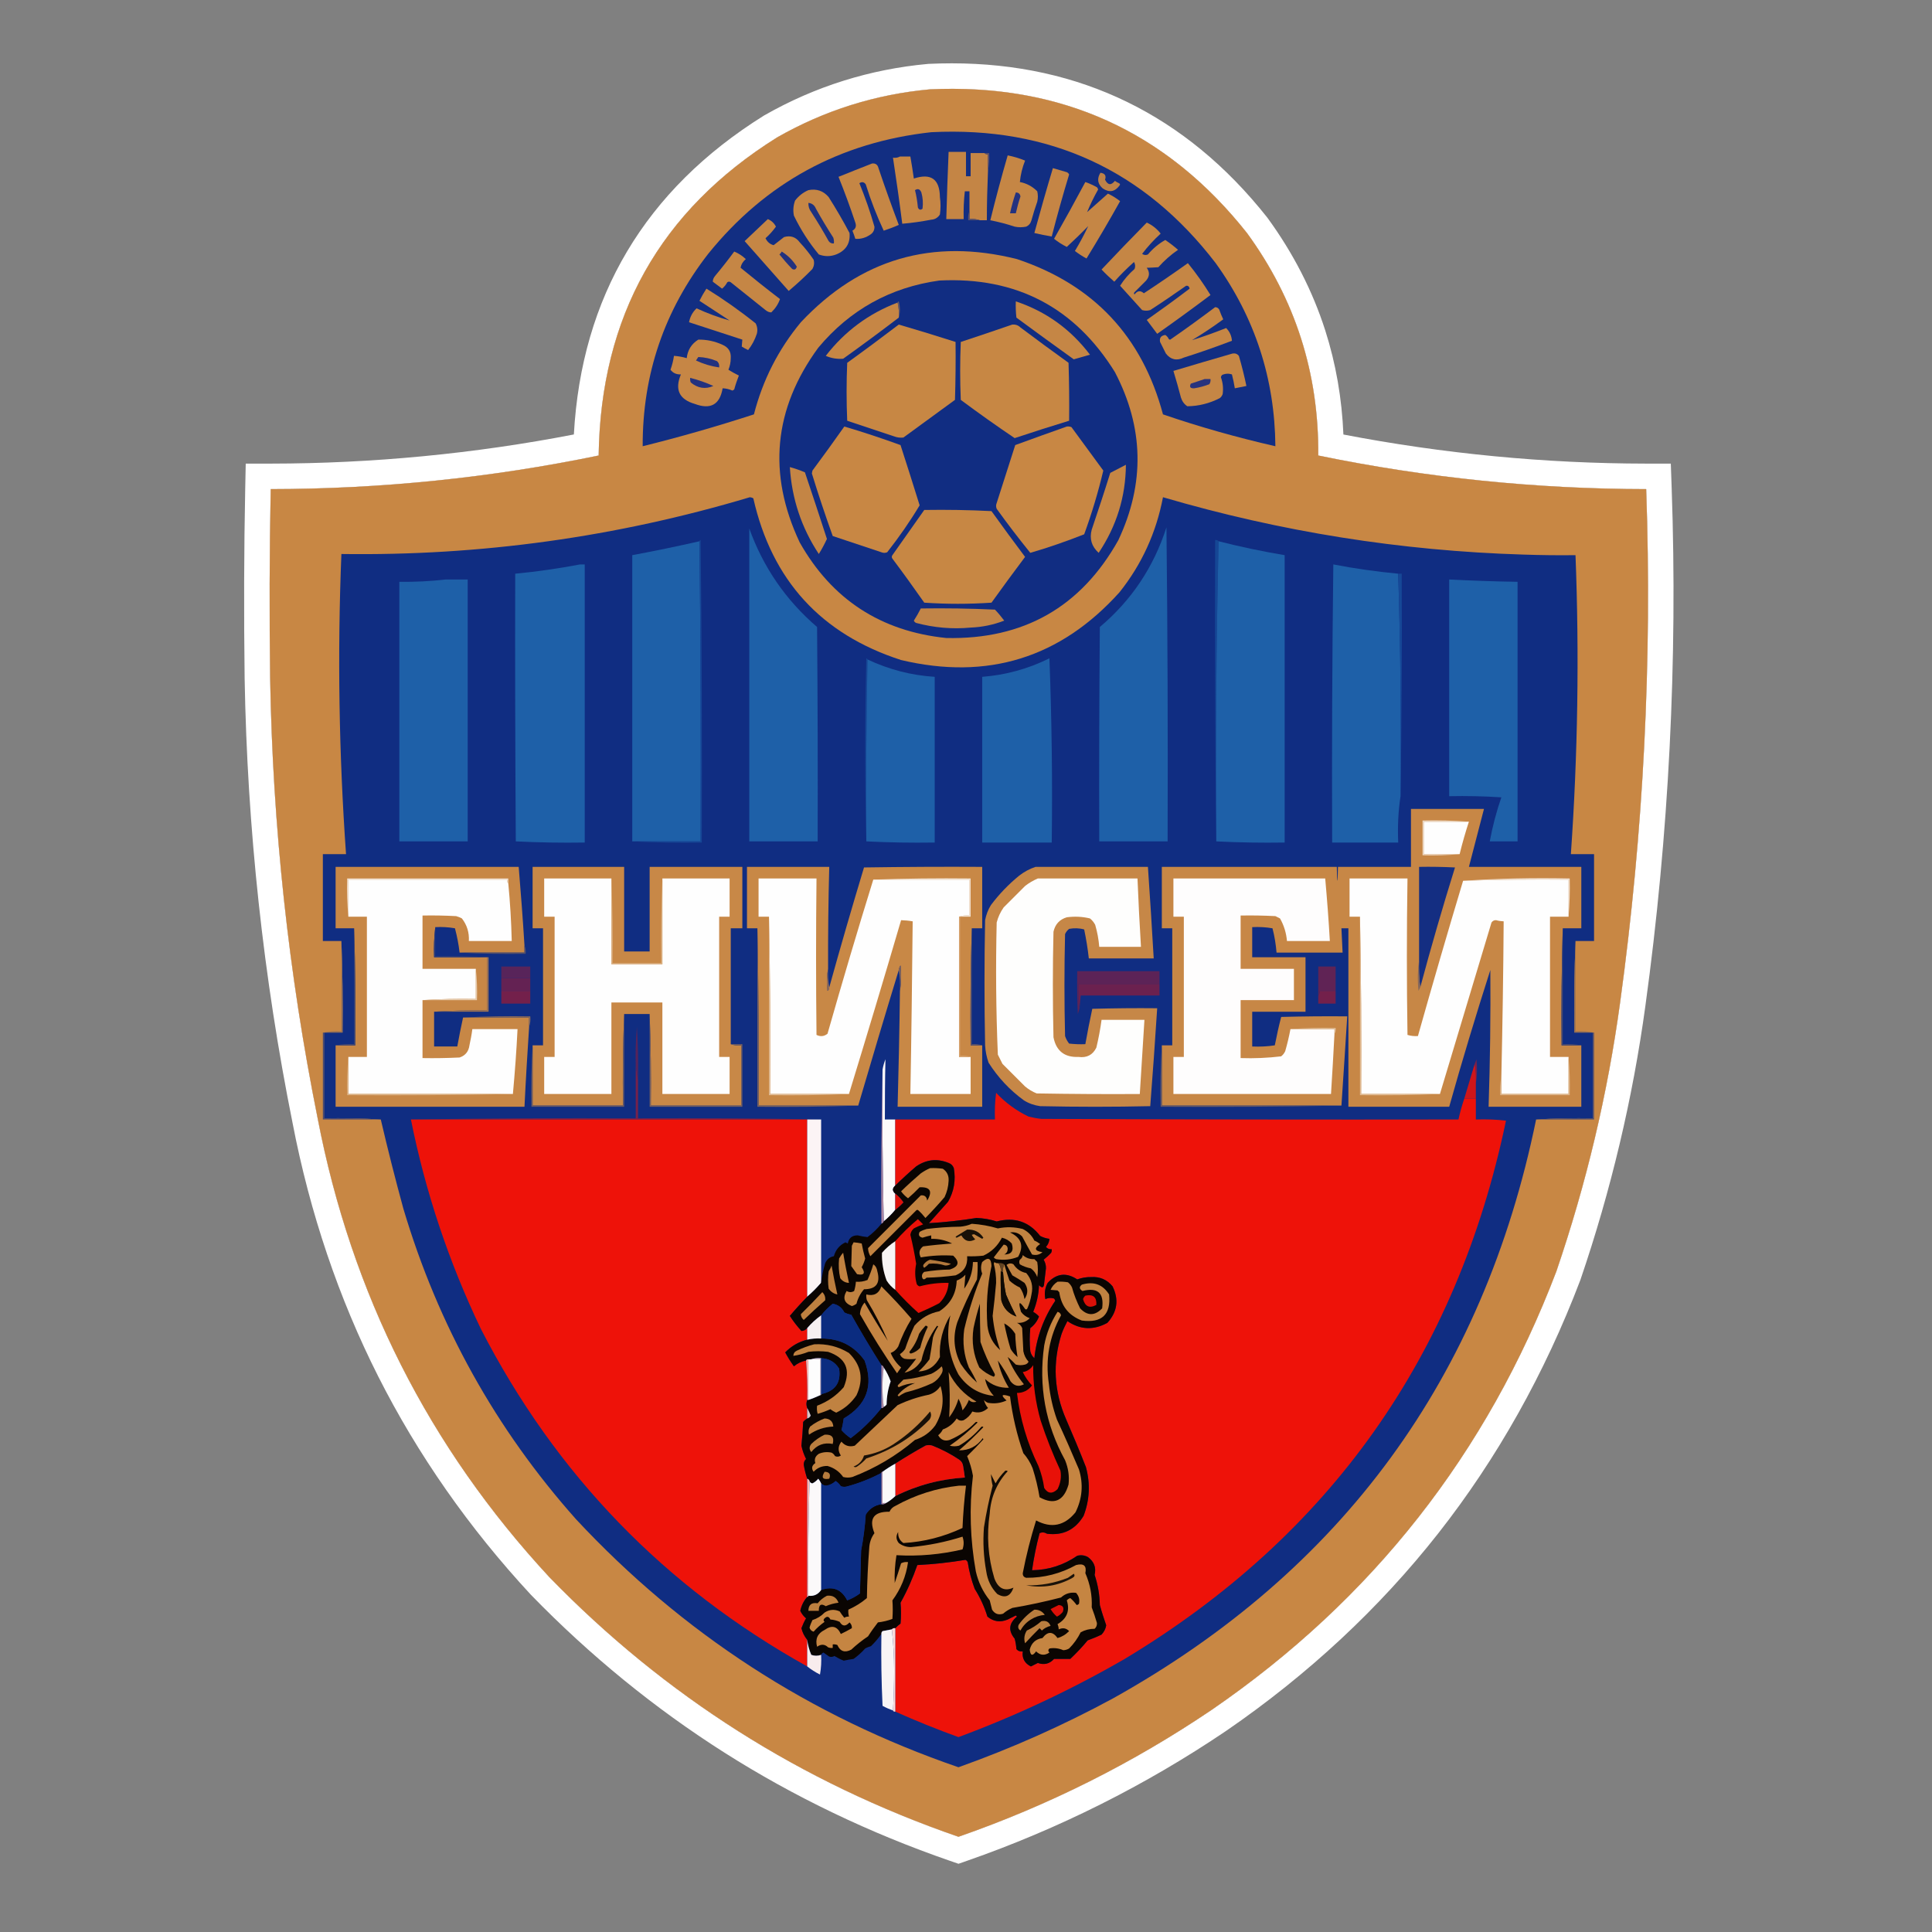 <?xml version="1.0" encoding="utf-8"?>
<!-- Generator: Adobe Illustrator 24.1.2, SVG Export Plug-In . SVG Version: 6.00 Build 0)  -->
<svg version="1.1" id="Слой_1" xmlns="http://www.w3.org/2000/svg" xmlns:xlink="http://www.w3.org/1999/xlink" x="0px" y="0px"
	 viewBox="0 0 1024 1024" style="enable-background:new 0 0 1024 1024;" xml:space="preserve">
<rect x="0" y="0" width="1024" height="1024" fill="#808080" stroke="none"/>
<g>
	<path style="fill-rule:evenodd;clip-rule:evenodd;fill:#F8ECED;" d="M872.519,259.237
		c-58.532-0.061-116.511-6.019-173.814-17.811
		c0.368-43.607-12.222-82.915-37.772-117.923
		c-42.747-53.987-98.761-79.353-167.979-76.159
		c-28.867,2.641-55.891,11.117-81.072,25.489
		c-62.033,38.755-93.54,94.953-94.584,168.593
		C259.993,253.279,202.014,259.176,143.483,259.237
		c-0.676,33.35-0.737,66.762-0.307,100.112
		c1.351,78.616,9.704,156.371,25.182,233.39
		c17.934,93.172,58.9,174.244,122.837,243.217
		c61.173,62.954,133.401,108.772,216.807,137.577
		c47.783-16.644,92.496-39.062,134.199-67.253
		c85.064-58.409,145.991-135.919,182.72-232.469
		c15.846-46.371,27.147-93.909,33.78-142.491
		C871.106,441.035,875.712,350.32,872.519,259.237z"/>
	<path style="fill:#FFFFFF;" d="M504.439,47.076c63.949,0,116.138,25.461,156.493,76.427
		c25.55,35.008,38.141,74.316,37.772,117.923
		c57.303,11.792,115.282,17.75,173.814,17.811
		c3.194,91.083-1.413,181.798-13.819,272.083
		c-6.633,48.582-17.934,96.12-33.78,142.491
		c-36.728,96.55-97.655,174.06-182.72,232.469
		c-41.703,28.191-86.416,50.609-134.199,67.253
		c-83.406-28.805-155.634-74.623-216.807-137.577
		c-63.937-68.973-104.903-150.045-122.837-243.217
		c-15.477-77.019-23.83-154.774-25.182-233.39
		c-0.43-33.35-0.368-66.762,0.307-100.112
		c58.532-0.061,116.511-5.958,173.814-17.811
		c1.044-73.641,32.552-129.838,94.584-168.593
		c25.182-14.372,52.206-22.848,81.072-25.489
		C496.827,47.165,500.648,47.076,504.439,47.076 M504.439,33.564
		c-3.974,0-8.049,0.095-12.109,0.282l-0.305,0.014l-0.304,0.028
		c-30.712,2.81-59.828,11.964-86.539,27.209l-0.233,0.133l-0.228,0.142
		c-62.756,39.207-96.547,95.996-100.559,168.903
		c-52.667,10.198-106.67,15.393-160.694,15.449l-13.227,0.014l-0.268,13.225
		c-0.651,32.129-0.755,65.962-0.309,100.56l0,0.029l0.001,0.029
		c1.362,79.225,9.919,158.548,25.435,235.774
		c9.162,47.567,24.424,92.704,45.363,134.159
		c20.946,41.467,48.138,80.37,80.821,115.628l0.108,0.117l0.111,0.114
		c31.174,32.082,65.666,60.204,102.517,83.587
		c36.834,23.372,77.063,42.666,119.569,57.345l4.43,1.53l4.426-1.542
		c48.622-16.936,94.823-40.09,137.322-68.819l0.041-0.027l0.04-0.028
		c43.463-29.844,81.3-65.076,112.461-104.72
		c31.161-39.645,56.476-84.757,75.24-134.083l0.082-0.216l0.075-0.219
		c16.112-47.15,27.68-95.945,34.382-145.032
		c12.452-90.62,17.141-182.94,13.935-274.385l-0.457-13.025l-13.033-0.014
		c-53.697-0.056-107.633-5.241-160.499-15.422
		c-0.787-19.144-4.015-37.66-9.628-55.185
		c-6.708-20.942-16.989-40.988-30.559-59.581l-0.157-0.214l-0.165-0.208
		C628.678,61.001,572.462,33.564,504.439,33.564L504.439,33.564z"/>
</g>
<g>
	<g>
		<path style="opacity:0.995;fill-rule:evenodd;clip-rule:evenodd;fill:#C88744;enable-background:new    ;" d="
			M492.953,47.344c69.219-3.194,125.232,22.172,167.979,76.159
			c25.55,35.008,38.141,74.316,37.772,117.923
			c57.303,11.792,115.282,17.75,173.814,17.811
			c3.194,91.083-1.413,181.798-13.819,272.083
			c-6.633,48.582-17.934,96.12-33.78,142.491
			C788.191,770.361,727.264,847.871,642.2,906.279
			c-41.703,28.191-86.416,50.609-134.199,67.253
			c-83.406-28.805-155.634-74.623-216.807-137.577
			c-63.937-68.973-104.903-150.045-122.837-243.217
			c-15.477-77.019-23.83-154.774-25.182-233.39
			c-0.43-33.35-0.368-66.762,0.307-100.112
			c58.532-0.061,116.511-5.958,173.814-17.811
			c1.044-73.641,32.552-129.838,94.584-168.593
			C437.062,58.46,464.086,49.985,492.953,47.344z"/>
	</g>
	<g>
		<path style="fill-rule:evenodd;clip-rule:evenodd;fill:#122E82;" d="M493.567,70.069
			c62.647-3.132,112.887,20.022,150.782,69.403
			c20.821,28.928,31.323,61.296,31.63,97.041
			c-20.145-4.606-40.045-10.195-59.576-16.89
			c-11.055-41.335-36.851-68.789-77.387-82.301
			c-44.835-11.24-82.976-0.123-114.545,33.473
			c-11.915,14.372-20.207,30.648-24.874,48.828
			c-19.47,6.326-39.124,11.977-58.962,16.89
			c-0.123-38.018,11.424-71.982,34.701-101.954
			C405.739,96.908,445.17,75.412,493.567,70.069z"/>
	</g>
	<g>
		<path style="fill-rule:evenodd;clip-rule:evenodd;fill:#C48545;" d="M521.82,81.124
			c0.43,0.553,1.044,0.737,1.843,0.614c0,2.887,0,5.712,0,8.599
			c-0.368,8.783-0.614,17.627-0.614,26.41c-1.228,0-2.457,0-3.685,0
			c-1.72-0.614-3.562-0.798-5.528-0.614c0-1.413,0-2.887,0-4.299
			c0-3.501,0-6.94,0-10.441c-0.798,0-1.658,0-2.457,0
			c-0.553,4.913-0.737,9.827-0.614,14.74c-3.071,0-6.142,0-9.213,0
			c0.307-11.854,0.737-23.769,1.228-35.623c3.071,0,6.142,0,9.213,0
			c0,4.299,0,8.599,0,12.898c0.798,0,1.658,0,2.457,0c0-4.115,0-8.169,0-12.284
			C516.906,81.124,519.363,81.124,521.82,81.124z"/>
	</g>
	<g>
		<path style="fill-rule:evenodd;clip-rule:evenodd;fill:#C68645;" d="M476.984,82.966c1.843,0,3.685,0,5.528,0
			c0.676,3.869,1.29,7.739,1.843,11.669c9.09-3.009,13.696,0.307,13.819,9.827
			c0.43,3.071,0.43,6.142,0,9.213c-1.106,1.72-2.641,2.641-4.606,2.764
			c-5.098,0.983-10.195,1.72-15.355,2.15
			c-1.474-11.669-3.132-23.339-4.913-35.008
			C474.65,83.765,475.879,83.581,476.984,82.966z"/>
	</g>
	<g>
		<path style="fill-rule:evenodd;clip-rule:evenodd;fill:#C58645;" d="M534.103,82.352
			c3.132,0.614,6.203,1.535,9.213,2.764c-1.474,3.685-2.395,7.493-2.764,11.362
			c3.562,0.676,6.633,2.334,9.213,4.913c0.43,1.843,0.43,3.685,0,5.528
			c-1.167,3.255-2.15,6.51-3.071,9.827c-0.43,1.597-1.351,2.702-2.764,3.378
			c-2.027,0.43-4.115,0.43-6.142,0c-4.238-1.413-8.537-2.518-12.898-3.378
			C527.716,105.261,530.787,93.776,534.103,82.352z"/>
	</g>
	<g>
		<path style="fill-rule:evenodd;clip-rule:evenodd;fill:#C58645;" d="M462.244,86.651
			c1.843-0.184,2.948,0.676,3.378,2.457c3.378,10.073,7.002,20.145,10.748,30.095
			c-2.58,1.167-5.282,2.15-7.984,3.071c-3.685-7.923-6.879-16.092-9.52-24.567
			c-0.921-1.29-2.027-1.474-3.378-0.614c3.071,7.554,5.773,15.232,7.984,23.032
			c0.061,1.658-0.553,3.01-1.843,3.992c-2.58,1.843-5.343,2.702-8.291,2.457
			c-0.43-1.474-0.983-2.887-1.535-4.299c1.72-0.983,2.211-2.395,1.535-4.299
			c-2.702-8.169-5.712-16.276-8.906-24.26
			C450.329,91.319,456.286,88.985,462.244,86.651z"/>
	</g>
	<g>
		<path style="fill-rule:evenodd;clip-rule:evenodd;fill:#5D5169;" d="M521.82,81.124c0.798,0,1.658,0,2.457,0
			c0.184,3.194,0,6.265-0.614,9.213c0-2.887,0-5.712,0-8.599
			C522.864,81.922,522.25,81.677,521.82,81.124z"/>
	</g>
	<g>
		<path style="fill-rule:evenodd;clip-rule:evenodd;fill:#C58545;" d="M558.057,89.108
			c2.457,0.737,4.913,1.413,7.37,2.15c0.553,0.246,0.983,0.676,1.228,1.228
			c-3.317,10.871-6.388,21.865-9.213,32.859c-3.071-0.491-6.142-1.106-9.213-1.843
			C551.362,112.017,554.617,100.532,558.057,89.108z"/>
	</g>
	<g>
		<path style="fill-rule:evenodd;clip-rule:evenodd;fill:#BD8248;" d="M583.238,91.565
			c2.395,0.307,3.194,1.535,2.457,3.685c1.474,2.887,3.194,3.132,5.221,0.614
			c0.676,0.491,1.413,0.921,2.15,1.228c0.614,0.307,0.737,0.737,0.307,1.228
			c-2.457,3.378-5.466,3.869-8.906,1.535
			C581.703,97.461,581.334,94.697,583.238,91.565z"/>
	</g>
	<g>
		<path style="fill-rule:evenodd;clip-rule:evenodd;fill:#C58645;" d="M575.254,96.478
			c2.088,0.737,4.115,1.658,6.142,2.764c0.307,0.369,0.553,0.737,0.614,1.228
			c-2.211,3.931-4.176,7.923-5.835,11.977c3.685-3.255,7.37-6.572,11.055-9.827
			c2.334,1.106,4.484,2.457,6.449,3.992c-5.712,10.257-11.669,20.391-17.811,30.402
			c-2.15-1.167-4.238-2.518-6.142-3.992c2.641-4.361,4.975-8.783,7.063-13.205
			c-3.685,3.808-7.493,7.493-11.362,11.055c-2.457-1.228-4.668-2.641-6.756-4.299
			C564.321,116.624,569.849,106.612,575.254,96.478z"/>
	</g>
	<g>
		<path style="fill-rule:evenodd;clip-rule:evenodd;fill:#1F3180;" d="M484.969,100.778
			c1.535-0.983,2.641-0.553,3.378,1.228c0.798,2.825,0.983,5.712,0.614,8.599
			c-1.044,0.86-1.843,0.676-2.457-0.614
			C486.197,106.797,485.706,103.726,484.969,100.778z"/>
	</g>
	<g>
		<path style="fill-rule:evenodd;clip-rule:evenodd;fill:#C58645;" d="M428.464,100.778
			c4.361-0.86,7.923,0.369,10.748,3.685c3.931,6.203,7.616,12.529,11.055,19.04
			c0.491,5.466-1.904,9.274-7.063,11.362c-3.071,1.167-6.142,1.167-9.213,0
			c-5.221-6.265-9.643-13.144-13.205-20.575c-0.553-2.764-0.307-5.405,0.614-7.984
			C423.305,103.849,425.639,102.006,428.464,100.778z"/>
	</g>
	<g>
		<path style="fill-rule:evenodd;clip-rule:evenodd;fill:#23327F;" d="M538.403,102.006
			c1.413,0,2.272,0.737,2.457,2.15c-0.983,2.948-1.781,5.896-2.457,8.906
			c-1.044,0-2.027,0-3.071,0C536.13,109.315,537.174,105.63,538.403,102.006z"/>
	</g>
	<g>
		<path style="fill-rule:evenodd;clip-rule:evenodd;fill:#1C3180;" d="M428.464,107.534
			c1.904,0.184,3.255,1.228,3.992,3.071c2.887,5.221,5.958,10.318,9.213,15.355
			c0.307,0.983,0.43,2.027,0.307,3.071c-1.167,0.123-2.088-0.307-2.764-1.228
			c-2.887-5.221-5.958-10.318-9.213-15.355
			C428.894,110.973,428.402,109.376,428.464,107.534z"/>
	</g>
	<g>
		<path style="fill-rule:evenodd;clip-rule:evenodd;fill:#5A5169;" d="M513.835,111.833
			c0,1.413,0,2.887,0,4.299c1.965-0.184,3.808,0,5.528,0.614c-2.027,0-4.115,0-6.142,0
			C512.975,114.965,513.221,113.368,513.835,111.833z"/>
	</g>
	<g>
		<path style="fill-rule:evenodd;clip-rule:evenodd;fill:#C58645;" d="M406.967,116.132
			c1.904,0.798,3.317,2.088,4.299,3.992c-1.597,2.211-3.439,4.299-5.528,6.142
			c0.921,1.965,2.395,3.194,4.299,3.685c1.843-1.413,3.685-2.887,5.528-4.299
			c3.439-0.983,6.203-0.061,8.291,2.764c2.702,2.887,5.159,5.958,7.37,9.213
			c0.491,1.72,0.246,3.378-0.614,4.913c-3.992,4.115-8.23,7.984-12.591,11.669
			c-7.8-8.783-15.539-17.627-23.339-26.41
			C398.737,123.932,402.852,120.002,406.967,116.132z"/>
	</g>
	<g>
		<path style="fill-rule:evenodd;clip-rule:evenodd;fill:#C58645;" d="M389.156,133.329
			c2.272,0.921,4.299,2.272,6.142,3.992c-1.535,1.29-2.457,2.825-2.764,4.606
			c6.879,5.65,13.819,11.178,20.882,16.583c-0.921,2.641-2.457,4.975-4.606,7.063
			c-1.106,0-2.088-0.43-3.071-1.228c-6.142-4.913-12.284-9.827-18.426-14.74
			c-0.614-0.43-1.228-0.43-1.843,0c-0.676,1.29-1.597,2.457-2.764,3.378
			c-1.658-1.228-3.255-2.457-4.913-3.685c0-1.106,0.43-2.088,1.228-3.071
			C382.523,142.051,385.901,137.752,389.156,133.329z"/>
	</g>
	<g>
		<path style="fill-rule:evenodd;clip-rule:evenodd;fill:#22327F;" d="M414.338,133.329
			c3.255,2.027,5.896,4.668,7.984,7.984c-0.43,1.535-1.228,1.904-2.457,1.228
			c-2.395-2.457-4.606-5.036-6.756-7.677
			C413.601,134.435,414.031,133.944,414.338,133.329z"/>
	</g>
	<g>
		<path style="fill-rule:evenodd;clip-rule:evenodd;fill:#C58645;" d="M607.805,117.975
			c2.887,1.29,5.343,3.255,7.37,5.835c-3.624,3.317-6.879,6.879-9.827,10.748
			c0.983,0.676,1.965,0.798,3.071,0.307c2.641-3.132,5.712-5.712,9.213-7.677
			c2.334,1.597,4.606,3.317,6.756,5.221c-3.869,2.641-7.309,5.712-10.441,9.213
			c-2.15,0.184-4.176,0.246-6.142,0.307c1.658,2.334,1.535,4.545-0.307,6.756
			c-2.027,2.027-4.115,4.115-6.142,6.142c-0.43,0.43-0.43,0.798,0,1.228
			c1.474-2.027,3.132-2.211,4.914-0.614c7.862-5.159,15.662-10.503,23.339-15.969
			c4.361,5.343,8.353,10.994,11.977,16.89
			c-9.274,7.002-18.671,13.819-28.252,20.575c-1.843-2.457-3.685-4.913-5.528-7.37
			c7.677-5.405,15.293-10.932,22.725-16.583c-0.246-1.167-0.86-1.658-1.843-1.535
			c-6.265,4.422-12.591,8.721-19.04,12.898c-1.413,0.43-2.887,0.43-4.299,0
			c-3.869-4.299-7.739-8.599-11.669-12.898c2.088-3.317,4.668-6.265,7.677-8.906
			c0.491-1.29,0.369-2.518-0.307-3.685c-3.685,3.317-7.186,6.756-10.441,10.441
			c-2.334-2.027-4.606-4.176-6.756-6.449
			C591.714,134.496,599.698,126.205,607.805,117.975z"/>
	</g>
	<g>
		<path style="fill-rule:evenodd;clip-rule:evenodd;fill:#112D82;" d="M497.867,148.684
			c40.72-2.027,71.737,14.188,93.049,48.521
			c15.355,29.358,15.969,59.023,1.843,89.057
			c-19.838,35.5-50.24,52.758-91.206,51.898
			c-34.701-3.562-60.62-20.452-77.694-50.67
			c-17.136-36.421-13.819-70.815,9.827-103.183
			C450.452,164.223,471.887,152.308,497.867,148.684z"/>
	</g>
	<g>
		<path style="fill-rule:evenodd;clip-rule:evenodd;fill:#C48545;" d="M374.416,152.983
			c9.029,5.589,17.75,11.731,26.103,18.426c0.921,1.781,1.105,3.624,0.614,5.528
			c-1.044,3.132-2.58,6.019-4.606,8.599c-1.167-0.553-2.272-1.167-3.378-1.843
			c0.061-1.167,0.184-2.395,0.307-3.685c-9.397-3.071-18.855-6.142-28.252-9.213
			c0.553-2.887,1.843-5.343,3.992-7.37c5.712,2.641,11.547,4.791,17.504,6.449
			c-5.343-3.501-10.625-6.94-15.969-10.441
			C371.836,157.221,373.064,155.072,374.416,152.983z"/>
	</g>
	<g>
		<path style="fill-rule:evenodd;clip-rule:evenodd;fill:#C68645;" d="M475.756,160.354
			c0.614,2.518,0.798,5.221,0.614,7.984c-9.704,7.432-19.531,14.679-29.481,21.804
			c-3.194,0.246-6.265-0.246-9.213-1.535
			C447.688,175.647,460.401,166.188,475.756,160.354z"/>
	</g>
	<g>
		<path style="fill-rule:evenodd;clip-rule:evenodd;fill:#C58645;" d="M538.403,159.739
			c16.03,5.343,29.112,14.802,39.308,28.252
			c-2.887,0.798-5.712,1.658-8.599,2.457
			c-10.195-7.309-20.329-14.679-30.402-22.111
			C538.403,165.513,538.28,162.626,538.403,159.739z"/>
	</g>
	<g>
		<path style="fill-rule:evenodd;clip-rule:evenodd;fill:#685964;" d="M475.756,160.354
			c0.061-0.307,0.246-0.553,0.614-0.614c0.798,2.948,0.798,5.835,0,8.599
			C476.554,165.574,476.309,162.933,475.756,160.354z"/>
	</g>
	<g>
		<path style="fill-rule:evenodd;clip-rule:evenodd;fill:#C58645;" d="M644.042,162.81
			c0.921,0,1.658,0.43,2.15,1.228c0.614,1.781,1.351,3.501,2.15,5.221
			c-5.343,3.931-10.871,7.616-16.583,11.055
			c6.08-1.904,12.099-4.054,18.118-6.449c1.904,1.904,2.887,4.176,3.071,6.756
			c-8.414,3.194-16.89,6.203-25.489,8.906c-3.808,1.843-7.002,1.106-9.52-2.15
			c-1.044-2.027-2.027-4.115-3.071-6.142c-0.43-2.15,0.491-3.378,2.764-3.685
			c0.798,0.491,1.413,1.228,1.843,2.15c0.43,0.43,0.798,0.43,1.228,0
			C628.626,174.234,636.365,168.584,644.042,162.81z"/>
	</g>
	<g>
		<path style="fill-rule:evenodd;clip-rule:evenodd;fill:#C78744;" d="M476.37,172.023
			c10.073,2.948,20.084,6.019,30.095,9.213c0.123,10.257,0,20.452-0.307,30.709
			c-9.09,6.633-18.241,13.328-27.331,19.961c-1.658,0.184-3.317,0-4.913-0.614
			c-8.291-2.764-16.583-5.528-24.874-8.291c-0.43-10.257-0.43-20.452,0-30.709
			C458.252,185.658,467.342,178.902,476.37,172.023z"/>
	</g>
	<g>
		<path style="fill-rule:evenodd;clip-rule:evenodd;fill:#C78744;" d="M536.56,172.023
			c1.658-0.123,3.132,0.369,4.299,1.535c8.414,6.326,16.951,12.591,25.489,18.733
			c0.307,10.257,0.43,20.452,0.307,30.709c-9.643,2.948-19.285,6.019-28.867,9.213
			c-9.643-6.51-19.163-13.266-28.56-20.268c-0.43-10.257-0.43-20.452,0-30.709
			C518.38,178.226,527.47,175.155,536.56,172.023z"/>
	</g>
	<g>
		<path style="fill-rule:evenodd;clip-rule:evenodd;fill:#C68645;" d="M370.116,180.007
			c4.484-0.061,8.783,0.86,12.898,2.764c3.071,1.351,4.545,3.685,4.299,7.063
			c0,2.15-0.43,4.176-1.228,6.142c1.781,1.106,3.624,2.15,5.528,3.071
			c-0.921,2.395-1.781,4.852-2.457,7.37c-0.307,0.184-0.614,0.43-0.921,0.614
			c-1.658-0.737-3.439-1.167-5.221-1.228c-1.474,8.66-6.388,11.424-14.74,8.291
			c-8.291-2.395-10.748-7.616-7.37-15.662c-2.334,0.123-4.176-0.676-5.528-2.457
			c0.86-2.395,1.474-4.852,1.843-7.37c2.272,0.184,4.545,0.553,6.756,1.228
			C364.466,185.535,366.493,182.28,370.116,180.007z"/>
	</g>
	<g>
		<path style="fill-rule:evenodd;clip-rule:evenodd;fill:#C58645;" d="M653.255,187.378
			c1.413-0.246,2.518,0.184,3.378,1.228c1.535,5.282,2.887,10.625,3.992,15.969
			c-2.027,0.43-4.115,0.798-6.142,1.228c-0.368-2.457-0.921-4.913-1.535-7.37
			c-1.72-0.553-3.439-0.491-5.221,0.307c-0.307,0.369-0.553,0.737-0.614,1.228
			c1.044,2.887,1.351,5.835,0.921,8.906c-0.307,0.86-0.798,1.597-1.535,2.15
			c-5.405,2.764-11.178,4.238-17.197,4.299c-1.658-1.106-2.764-2.641-3.378-4.606
			c-1.228-4.729-2.58-9.458-3.992-14.126
			C632.373,193.458,642.814,190.387,653.255,187.378z"/>
	</g>
	<g>
		<path style="fill-rule:evenodd;clip-rule:evenodd;fill:#21317F;" d="M370.116,189.22
			c3.378,0.123,6.695,0.86,9.827,2.15c1.044,0.86,1.413,2.027,1.228,3.378
			c-4.299-0.614-8.414-1.843-12.284-3.685
			C369.257,190.449,369.686,189.834,370.116,189.22z"/>
	</g>
	<g>
		<path style="fill-rule:evenodd;clip-rule:evenodd;fill:#22327F;" d="M365.817,200.275
			c4.238,1.044,8.353,2.518,12.284,4.299c-4.238,1.843-8.23,1.228-11.977-1.843
			C365.817,201.934,365.694,201.135,365.817,200.275z"/>
	</g>
	<g>
		<path style="fill-rule:evenodd;clip-rule:evenodd;fill:#27337E;" d="M638.515,200.89
			c1.044,0,2.027,0,3.071,0c0.123,0.983-0.061,1.904-0.614,2.764
			c-2.58,0.983-5.221,1.72-7.984,2.15c-2.088,0.123-2.702-0.676-1.843-2.457
			C633.663,202.548,636.119,201.688,638.515,200.89z"/>
	</g>
	<g>
		<path style="fill-rule:evenodd;clip-rule:evenodd;fill:#C88744;" d="M565.427,226.071
			c0.86-0.123,1.658,0,2.457,0.307c5.65,7.677,11.24,15.355,16.89,23.032
			c-2.702,11.424-6.08,22.663-10.134,33.78
			c-9.336,3.685-18.855,7.002-28.56,9.827
			c-6.142-7.616-12.099-15.355-17.811-23.339c-0.43-1.044-0.43-2.027,0-3.071
			c3.255-10.257,6.572-20.452,9.827-30.709
			C547.186,232.581,556.337,229.265,565.427,226.071z"/>
	</g>
	<g>
		<path style="fill-rule:evenodd;clip-rule:evenodd;fill:#C88744;" d="M447.504,226.071
			c10.011,2.948,19.961,6.265,29.788,9.827
			c3.439,10.625,6.817,21.251,10.134,31.938
			c-5.159,8.599-10.932,16.89-17.197,24.874c-1.044,0.43-2.027,0.43-3.071,0
			c-8.599-2.887-17.197-5.712-25.796-8.599
			c-3.931-10.932-7.616-21.988-11.055-33.166c0.123-0.491,0.184-1.044,0.307-1.535
			C436.325,241.733,441.976,233.933,447.504,226.071z"/>
	</g>
	<g>
		<path style="fill-rule:evenodd;clip-rule:evenodd;fill:#C58645;" d="M596.75,246.339
			c-0.123,16.89-4.913,32.429-14.433,46.678c-3.747-3.378-4.975-7.493-3.685-12.284
			c3.378-10.011,6.695-20.022,9.827-30.095
			C591.222,249.164,593.986,247.752,596.75,246.339z"/>
	</g>
	<g>
		<path style="fill-rule:evenodd;clip-rule:evenodd;fill:#C48545;" d="M418.637,247.568
			c2.702,0.737,5.343,1.658,7.984,2.764c3.931,11.731,7.862,23.523,11.669,35.316
			c-1.29,2.764-2.702,5.405-4.299,7.984
			C424.779,279.689,419.681,264.335,418.637,247.568z"/>
	</g>
	<g>
		<path style="fill-rule:evenodd;clip-rule:evenodd;fill:#102D82;" d="M835.053,498.769
			c-0.614,16.092-0.799,32.245-0.614,48.521c3.255,0,6.572,0,9.827,0
			c0,15.17,0,30.279,0,45.45c-10.134-0.184-20.145,0-30.095,0.614
			c-28.007,136.717-102.692,238.979-224.177,306.785
			c-26.41,14.311-53.741,26.471-81.994,36.544
			c-78.677-27.024-146.237-70.877-202.681-131.435
			c-42.563-47.845-73.088-102.691-91.513-164.601
			c-4.299-15.723-8.291-31.508-11.977-47.292
			c-9.95-0.614-19.961-0.798-30.095-0.614c0-15.17,0-30.279,0-45.45
			c3.255,0,6.572,0,9.827,0c0.184-16.276,0-32.429-0.614-48.521
			c-3.255,0-6.572,0-9.827,0c0-15.355,0-30.709,0-46.064c4.115,0,8.169,0,12.284,0
			c-3.747-53.004-4.606-106.008-2.457-159.074
			c73.702,1.044,145.869-8.967,216.5-30.095c0.676,0.061,1.29,0.246,1.843,0.614
			c9.827,43.423,35.93,71.982,78.308,85.679
			c45.818,10.871,84.45-1.106,115.774-35.93
			c11.792-14.802,19.47-31.63,23.032-50.363
			c62.34,18.303,126.031,28.437,191.011,30.402
			c9.213,0.307,18.426,0.43,27.638,0.307
			c2.027,52.881,1.228,105.701-2.457,158.459c4.115,0,8.169,0,12.284,0
			c0,15.355,0,30.709,0,46.064C841.564,498.769,838.309,498.769,835.053,498.769z"/>
	</g>
	<g>
		<path style="fill-rule:evenodd;clip-rule:evenodd;fill:#C78744;" d="M489.882,270.292
			c11.854-0.184,23.769,0,35.623,0.614c5.835,8.169,11.792,16.214,17.811,24.26
			c-6.019,8.046-11.977,16.092-17.811,24.26c-11.854,0.798-23.769,0.798-35.623,0
			c-5.528-7.862-11.117-15.662-16.89-23.339c-0.43-0.614-0.43-1.228,0-1.843
			C478.581,286.261,484.232,278.277,489.882,270.292z"/>
	</g>
	<g>
		<path style="fill-rule:evenodd;clip-rule:evenodd;fill:#1E60A8;" d="M397.14,280.119
			c7.37,20.514,19.347,37.957,35.93,52.206
			c0.307,37.895,0.43,75.729,0.307,113.624c-12.099,0-24.137,0-36.237,0
			C397.14,390.672,397.14,335.396,397.14,280.119z"/>
	</g>
	<g>
		<path style="fill-rule:evenodd;clip-rule:evenodd;fill:#1E60A8;" d="M618.247,279.505
			c0.614,55.399,0.798,110.86,0.614,166.444c-12.099,0-24.137,0-36.237,0
			c-0.123-37.895,0-75.729,0.307-113.624
			C599.76,318.137,611.491,300.51,618.247,279.505z"/>
	</g>
	<g>
		<path style="fill-rule:evenodd;clip-rule:evenodd;fill:#1E60A8;" d="M370.731,286.875
			c0.614,52.943,0.798,105.947,0.614,159.074c-12.099,0-24.137,0-36.237,0
			c0-50.547,0-101.156,0-151.703C347.023,292.034,358.877,289.578,370.731,286.875z"/>
	</g>
	<g>
		<path style="fill-rule:evenodd;clip-rule:evenodd;fill:#164796;" d="M370.731,286.875
			c0.061-0.307,0.246-0.553,0.614-0.614c0.614,53.434,0.798,106.868,0.614,160.302
			c-12.407,0.184-24.69,0-36.851-0.614c12.099,0,24.137,0,36.237,0
			C371.529,392.822,371.345,339.818,370.731,286.875z"/>
	</g>
	<g>
		<path style="fill-rule:evenodd;clip-rule:evenodd;fill:#154795;" d="M645.885,286.875
			c-1.228,52.82-1.658,105.824-1.228,159.074
			c-0.614-53.127-0.798-106.377-0.614-159.688
			C644.779,286.138,645.393,286.323,645.885,286.875z"/>
	</g>
	<g>
		<path style="fill-rule:evenodd;clip-rule:evenodd;fill:#1E60A8;" d="M645.885,286.875
			c11.547,2.948,23.216,5.405,35.008,7.37c0,50.793,0,101.525,0,152.318
			c-12.161,0.184-24.26,0-36.237-0.614
			C644.227,392.761,644.656,339.695,645.885,286.875z"/>
	</g>
	<g>
		<path style="fill-rule:evenodd;clip-rule:evenodd;fill:#1E60A8;" d="M307.47,299.159
			c0.798,0,1.658,0,2.457,0c0,49.135,0,98.269,0,147.404
			c-12.222,0.184-24.383,0-36.544-0.614c-0.307-47.292-0.43-94.584-0.307-141.876
			C284.683,302.967,296.107,301.309,307.47,299.159z"/>
	</g>
	<g>
		<path style="fill-rule:evenodd;clip-rule:evenodd;fill:#1E60A8;" d="M741.083,304.072
			c1.228,39.185,1.658,78.493,1.228,117.923c-1.228,7.984-1.597,16.153-1.228,24.567
			c-11.669,0-23.339,0-35.008,0c-0.184-49.135,0-98.269,0.614-147.404
			C718.051,301.37,729.537,302.967,741.083,304.072z"/>
	</g>
	<g>
		<path style="fill-rule:evenodd;clip-rule:evenodd;fill:#164897;" d="M741.083,304.072c0.614,0,1.228,0,1.843,0
			c0.184,39.431,0,78.738-0.614,117.923
			C742.68,382.565,742.25,343.257,741.083,304.072z"/>
	</g>
	<g>
		<path style="fill-rule:evenodd;clip-rule:evenodd;fill:#1E60A8;" d="M236.224,307.143
			c3.869,0,7.8,0,11.669,0c0,46.248,0,92.557,0,138.806c-12.099,0-24.137,0-36.237,0
			c0-45.88,0-91.698,0-137.577C219.949,308.495,228.117,308.065,236.224,307.143z"/>
	</g>
	<g>
		<path style="fill-rule:evenodd;clip-rule:evenodd;fill:#1E60A8;" d="M768.107,307.143
			c12.099,0.614,24.137,1.044,36.237,1.228c0,45.88,0,91.698,0,137.577
			c-4.913,0-9.827,0-14.74,0c1.474-7.923,3.501-15.723,6.142-23.339
			c-9.213-0.614-18.425-0.798-27.638-0.614
			C768.107,383.732,768.107,345.468,768.107,307.143z"/>
	</g>
	<g>
		<path style="fill-rule:evenodd;clip-rule:evenodd;fill:#C18447;" d="M488.04,322.498
			c13.082-0.184,26.226,0,39.308,0.614c1.781,1.843,3.378,3.808,4.913,5.835
			c-5.712,2.211-11.608,3.439-17.811,3.685
			c-9.766,0.921-19.408,0.061-28.867-2.457c-0.553-0.246-0.983-0.676-1.228-1.228
			C485.706,326.859,486.934,324.709,488.04,322.498z"/>
	</g>
	<g>
		<path style="fill-rule:evenodd;clip-rule:evenodd;fill:#154795;" d="M459.787,349.522
			c-0.614,32.06-0.798,64.182-0.614,96.427c-0.798-32.245-0.798-64.612,0-97.041
			C459.542,349.031,459.726,349.215,459.787,349.522z"/>
	</g>
	<g>
		<path style="fill-rule:evenodd;clip-rule:evenodd;fill:#1E60A8;" d="M459.787,349.522
			c11.301,5.343,23.155,8.414,35.623,9.213c0,29.297,0,58.532,0,87.828
			c-12.161,0.184-24.26,0-36.237-0.614
			C458.927,413.704,459.173,381.582,459.787,349.522z"/>
	</g>
	<g>
		<path style="fill-rule:evenodd;clip-rule:evenodd;fill:#1E60A8;" d="M556.214,348.908
			c1.228,32.367,1.658,64.919,1.228,97.655c-12.284,0-24.567,0-36.851,0
			c0-29.297,0-58.532,0-87.828C533.121,357.752,544.974,354.497,556.214,348.908z"/>
	</g>
	<g>
		<path style="fill-rule:evenodd;clip-rule:evenodd;fill:#C78746;" d="M828.297,492.013
			c-0.614,20.575-0.798,41.273-0.614,62.033c3.501,0,6.94,0,10.441,0
			c0,10.871,0,21.681,0,32.552c-16.399,0-32.736,0-49.135,0
			c0.798-24.137,1.106-48.336,0.921-72.474
			c-7.677,24.015-14.986,48.152-21.804,72.474c-17.811,0-35.623,0-53.434,0
			c0-31.508,0-63.077,0-94.584c-1.228,0-2.457,0-3.685,0
			c0.184,4.299,0.369,8.599,0.614,12.898c-11.669,0-23.339,0-35.008,0
			c-0.368-4.361-1.044-8.66-2.15-12.898c-3.501-0.614-7.125-0.798-10.748-0.614
			c0,5.343,0,10.625,0,15.969c9.397,0,18.855,0,28.252,0c0,9.643,0,19.224,0,28.867
			c-9.397,0-18.855,0-28.252,0c0,6.142,0,12.284,0,18.425
			c4.054,0.184,8.046,0,11.977-0.614c0.983-5.036,2.088-10.073,3.378-15.048
			c11.669-0.307,23.339-0.43,35.008-0.307
			c-0.983,15.785-2.027,31.508-3.071,47.292c-31.753,0-63.445,0-95.198,0
			c0-10.625,0-21.312,0-31.938c1.843,0,3.685,0,5.528,0c0-20.698,0-41.335,0-62.033
			c-1.843,0-3.685,0-5.528,0c0-10.871,0-21.681,0-32.552c30.893,0,61.848,0,92.742,0
			c0.184,9.827,0.43,9.827,0.614,0c12.898,0,25.796,0,38.694,0
			c0-10.257,0-20.452,0-30.709c12.898,0,25.796,0,38.694,0
			c-2.641,10.257-5.343,20.452-7.984,30.709c19.838,0,39.738,0,59.576,0
			c0,10.871,0,21.681,0,32.552C834.808,492.013,831.553,492.013,828.297,492.013z"/>
	</g>
	<g>
		<path style="fill-rule:evenodd;clip-rule:evenodd;fill:#FEFEFE;" d="M778.548,435.508
			c-1.843,5.65-3.501,11.424-4.913,17.197c-6.326,0-12.714,0-19.04,0
			c0-5.712,0-11.485,0-17.197C762.58,435.508,770.564,435.508,778.548,435.508z"/>
	</g>
	<g>
		<path style="fill-rule:evenodd;clip-rule:evenodd;fill:#EDD8C3;" d="M778.548,435.508c-7.984,0-15.969,0-23.953,0
			c0,5.712,0,11.485,0,17.197c6.326,0,12.714,0,19.04,0
			c-6.449,0.614-13.021,0.798-19.654,0.614c0-6.142,0-12.284,0-18.426
			C762.273,434.709,770.441,434.894,778.548,435.508z"/>
	</g>
	<g>
		<path style="fill-rule:evenodd;clip-rule:evenodd;fill:#C78746;" d="M277.989,501.225
			c0,1.228,0,2.457,0,3.685c-11.485,0-22.909,0-34.394,0
			c-0.491-4.361-1.351-8.66-2.457-12.898c-3.439-0.614-6.94-0.798-10.441-0.614
			c-0.614,5.221-0.798,10.564-0.614,15.969c9.397,0,18.855,0,28.252,0
			c0,9.397,0,18.855,0,28.252c-9.52-0.184-18.917,0-28.252,0.614
			c0,6.142,0,12.284,0,18.425c4.115,0,8.169,0,12.284,0
			c0.921-5.159,1.965-10.257,3.071-15.355c11.669,0,23.339,0,35.008,0
			c0,1.658,0,3.255,0,4.913c-0.921,14.126-1.781,28.252-2.457,42.379
			c-33.35,0-66.762,0-100.112,0c0-10.871,0-21.681,0-32.552c3.501,0,6.94,0,10.441,0
			c0.184-20.759,0-41.457-0.614-62.033c-3.255,0-6.572,0-9.827,0
			c0-10.871,0-21.681,0-32.552c32.367,0,64.674,0,97.041,0
			C276.085,473.403,277.129,487.283,277.989,501.225z"/>
	</g>
	<g>
		<path style="fill-rule:evenodd;clip-rule:evenodd;fill:#C88847;" d="M387.314,553.431
			c1.72,0.614,3.562,0.798,5.528,0.614c0,10.625,0,21.312,0,31.938
			c-15.969,0-31.938,0-47.906,0c0.184-16.276,0-32.429-0.614-48.521
			c-4.484,0-9.029,0-13.512,0c-0.614,16.092-0.798,32.245-0.614,48.521
			c-15.969,0-31.938,0-47.906,0c0-10.625,0-21.312,0-31.938c1.843,0,3.685,0,5.528,0
			c0-20.698,0-41.335,0-62.033c-1.843,0-3.685,0-5.528,0c0-10.871,0-21.681,0-32.552
			c16.153,0,32.367,0,48.521,0c0,14.925,0,29.911,0,44.835c4.484,0,9.029,0,13.512,0
			c0-14.925,0-29.911,0-44.835c16.399,0,32.736,0,49.135,0c0,10.871,0,21.681,0,32.552
			c-2.027,0-4.115,0-6.142,0C387.314,512.526,387.314,532.979,387.314,553.431z"/>
	</g>
	<g>
		<path style="fill-rule:evenodd;clip-rule:evenodd;fill:#C88846;" d="M438.905,513.509
			c-0.737,3.808-0.798,7.677-0.307,11.669c0.614-0.43,0.921-1.044,0.921-1.843
			c5.896-21.251,12.038-42.44,18.426-63.568
			c20.882-0.307,41.764-0.43,62.647-0.307c0,10.871,0,21.681,0,32.552
			c-1.843,0-3.685,0-5.528,0c-0.614,20.575-0.798,41.273-0.614,62.033
			c2.027,0,4.115,0,6.142,0c0,10.871,0,21.681,0,32.552c-14.925,0-29.911,0-44.835,0
			c0.553-20.452,0.983-40.966,1.228-61.418c0.737-4.422,0.798-8.906,0.307-13.512
			c-0.491,0.737-0.798,1.597-0.921,2.457c-7.309,23.892-14.433,47.845-21.496,71.859
			c-17.627,0-35.193,0-52.82,0c0.184-31.446,0-62.77-0.614-93.97
			c-1.843,0-3.685,0-5.528,0c0-10.871,0-21.681,0-32.552c14.556,0,29.051,0,43.607,0
			C439.028,477.518,438.844,495.513,438.905,513.509z"/>
	</g>
	<g>
		<path style="fill-rule:evenodd;clip-rule:evenodd;fill:#C68747;" d="M548.844,459.461
			c19.838,0,39.738,0,59.576,0c1.106,16.153,2.15,32.367,3.071,48.521
			c-11.485,0-22.909,0-34.394,0c-0.553-5.159-1.413-10.257-2.457-15.355
			c-2.641-0.737-5.282-0.798-7.984-0.307c-0.921,0.737-1.658,1.658-2.15,2.764
			c-0.43,17.996-0.43,36.053,0,54.048c0.491,1.474,1.228,2.825,2.15,3.992
			c2.887,0.307,5.712,0.43,8.599,0.307c1.106-6.265,2.334-12.529,3.685-18.733
			c11.485-0.307,22.909-0.43,34.394-0.307
			c-1.106,17.32-2.334,34.64-3.685,51.898c-19.47,0.43-38.878,0.43-58.347,0
			c-3.071-0.43-5.958-1.413-8.599-3.071c-7.554-5.466-13.758-12.161-18.733-19.961
			c-1.044-2.948-1.658-6.019-1.843-9.213c-0.43-22.111-0.43-44.221,0-66.332
			c0.553-2.825,1.535-5.528,3.071-7.984c4.361-5.835,9.397-11.055,15.047-15.662
			C542.886,462.04,545.711,460.505,548.844,459.461z"/>
	</g>
	<g>
		<path style="fill-rule:evenodd;clip-rule:evenodd;fill:#142E82;" d="M752.753,523.336
			c-0.614-4.791-0.798-9.704-0.614-14.74c0-16.399,0-32.736,0-49.135
			c6.326-0.123,12.714,0,19.04,0.307C764.607,480.835,758.465,502.024,752.753,523.336
			z"/>
	</g>
	<g>
		<path style="fill-rule:evenodd;clip-rule:evenodd;fill:#F1E1D1;" d="M269.39,468.06
			c-0.553-0.43-0.737-1.044-0.614-1.843c-28.068,0-56.075,0-84.143,0
			c0,6.572,0,13.082,0,19.654c-0.614-6.633-0.798-13.389-0.614-20.268
			c28.437,0,56.935,0,85.372,0C269.39,466.463,269.39,467.261,269.39,468.06z"/>
	</g>
	<g>
		<path style="fill-rule:evenodd;clip-rule:evenodd;fill:#F2E3D3;" d="M462.858,466.217
			c17.074-0.614,34.271-0.798,51.591-0.614c0,6.756,0,13.512,0,20.268
			c-1.843,0-3.685,0-5.528,0c-0.184,0-0.43,0-0.614,0
			c1.72-0.614,3.562-0.798,5.528-0.614c0-6.326,0-12.714,0-19.04
			C496.822,466.217,479.81,466.217,462.858,466.217z"/>
	</g>
	<g>
		<path style="fill-rule:evenodd;clip-rule:evenodd;fill:#F1DFCE;" d="M831.368,485.871
			c0-6.572,0-13.082,0-19.654c-18.671-0.184-37.281,0-55.891,0.614
			c18.61-1.228,37.465-1.658,56.505-1.228
			C832.167,472.482,831.921,479.238,831.368,485.871z"/>
	</g>
	<g>
		<path style="fill-rule:evenodd;clip-rule:evenodd;fill:#FEFEFE;" d="M269.39,468.06
			c0.983,10.195,1.597,20.452,1.843,30.709c-7.554,0-15.17,0-22.725,0
			c0.246-4.484-0.983-8.476-3.685-11.977c-0.983-0.553-2.027-0.921-3.071-1.228
			c-5.958-0.307-11.854-0.43-17.811-0.307c0,9.397,0,18.855,0,28.252
			c9.397,0,18.855,0,28.252,0c0,5.343,0,10.625,0,15.969
			c-9.52-0.184-18.917,0-28.252,0.614c0,10.257,0,20.452,0,30.709
			c6.572,0.123,13.082,0,19.654-0.307c3.071-1.044,4.791-3.194,5.221-6.449
			c0.614-2.825,1.167-5.712,1.535-8.599c7.984,0,15.969,0,23.953,0
			c-0.553,11.485-1.413,22.97-2.457,34.394c-29.051,0-58.163,0-87.214,0
			c0-6.572,0-13.082,0-19.654c3.255,0,6.572,0,9.827,0c0-24.752,0-49.565,0-74.316
			c-3.255,0-6.572,0-9.827,0c0-6.572,0-13.082,0-19.654c28.068,0,56.075,0,84.143,0
			C268.592,467.015,268.776,467.63,269.39,468.06z"/>
	</g>
	<g>
		<path style="fill-rule:evenodd;clip-rule:evenodd;fill:#FEFEFE;" d="M324.053,465.603
			c0,15.17,0,30.279,0,45.45c9.029,0,17.996,0,27.024,0c0-15.17,0-30.279,0-45.45
			c11.854,0,23.769,0,35.623,0c0,6.756,0,13.512,0,20.268c-1.843,0-3.685,0-5.528,0
			c0,24.752,0,49.565,0,74.316c1.843,0,3.685,0,5.528,0c0,6.572,0,13.082,0,19.654
			c-11.854,0-23.769,0-35.623,0c0-16.153,0-32.367,0-48.521c-9.029,0-17.996,0-27.024,0
			c0,16.153,0,32.367,0,48.521c-11.854,0-23.769,0-35.623,0c0-6.572,0-13.082,0-19.654
			c1.843,0,3.685,0,5.528,0c0-24.752,0-49.565,0-74.316c-1.843,0-3.685,0-5.528,0
			c0-6.756,0-13.512,0-20.268C300.284,465.603,312.137,465.603,324.053,465.603z"/>
	</g>
	<g>
		<path style="fill-rule:evenodd;clip-rule:evenodd;fill:#DCB387;" d="M324.053,465.603
			c0.614,14.863,0.798,29.788,0.614,44.835c8.599,0,17.197,0,25.796,0
			c-0.184-15.048,0-29.972,0.614-44.835c0,15.17,0,30.279,0,45.45
			c-9.029,0-17.996,0-27.024,0C324.053,495.943,324.053,480.773,324.053,465.603z"/>
	</g>
	<g>
		<path style="fill-rule:evenodd;clip-rule:evenodd;fill:#FEFEFE;" d="M462.858,466.217
			c17.013,0,33.964,0,50.977,0c0,6.326,0,12.714,0,19.04
			c-1.965-0.184-3.808,0-5.528,0.614c0,24.752,0,49.565,0,74.316
			c2.027,0,4.115,0,6.142,0c0,6.572,0,13.082,0,19.654c-10.625,0-21.312,0-31.938,0
			c0.553-30.525,0.921-60.988,1.228-91.513c-2.027-0.368-4.054-0.553-6.142-0.614
			c-9.029,30.771-18.241,61.48-27.638,92.128c-13.942,0-27.823,0-41.764,0
			c0.184-31.446,0-62.77-0.614-93.97c-1.843,0-3.685,0-5.528,0
			c0-6.756,0-13.512,0-20.268c10.257,0,20.452,0,30.709,0
			c-0.307,27.638-0.307,55.277,0,82.915c2.15,1.044,4.054,0.798,5.835-0.614
			C446.398,520.572,454.444,493.302,462.858,466.217z"/>
	</g>
	<g>
		<path style="fill-rule:evenodd;clip-rule:evenodd;fill:#FEFEFD;" d="M550.072,465.603
			c17.627,0,35.193,0,52.82,0c0.491,12.099,1.106,24.137,1.843,36.237
			c-7.37,0-14.74,0-22.111,0c-0.307-3.931-1.044-7.862-2.15-11.669
			c-0.676-1.29-1.597-2.457-2.764-3.378c-4.054-0.983-8.107-1.167-12.284-0.614
			c-3.869,1.167-6.203,3.746-7.063,7.677c-0.43,18.61-0.43,37.281,0,55.891
			c1.413,7.247,5.835,10.748,13.205,10.441c4.422,0.614,7.616-1.044,9.52-4.913
			c1.167-4.852,2.088-9.766,2.764-14.74c7.554,0,15.17,0,22.725,0
			c-0.798,13.082-1.658,26.226-2.457,39.308c-18.241,0.123-36.421,0-54.662-0.307
			c-2.272-0.921-4.299-2.15-6.142-3.685c-3.992-3.992-7.984-7.984-11.977-11.977
			c-0.798-1.658-1.658-3.255-2.457-4.913c-0.983-23.339-1.167-46.678-0.614-70.017
			c0.737-2.887,1.965-5.528,3.685-7.984c3.808-3.808,7.554-7.554,11.362-11.362
			C545.404,467.937,547.677,466.647,550.072,465.603z"/>
	</g>
	<g>
		<path style="fill-rule:evenodd;clip-rule:evenodd;fill:#FEFDFD;" d="M683.964,545.447
			c7.8,0,15.539,0,23.339,0c0,0.798,0,1.658,0,2.457
			c-0.553,10.625-1.167,21.312-1.843,31.938c-27.823,0-55.706,0-83.529,0
			c0-6.572,0-13.082,0-19.654c1.843,0,3.685,0,5.528,0c0-24.752,0-49.565,0-74.316
			c-1.843,0-3.685,0-5.528,0c0-6.756,0-13.512,0-20.268c26.84,0,53.618,0,80.458,0
			c0.983,11.055,1.843,22.111,2.457,33.166c-7.554,0-15.17,0-22.725,0
			c-0.368-4.299-1.597-8.291-3.685-11.977c-0.798-0.43-1.658-0.798-2.457-1.228
			c-6.142-0.307-12.284-0.43-18.426-0.307c0,9.397,0,18.855,0,28.252
			c9.397,0,18.855,0,28.252,0c0,5.528,0,11.055,0,16.583c-9.397,0-18.855,0-28.252,0
			c0,10.257,0,20.452,0,30.709c7.186,0.246,14.372-0.061,21.496-0.921
			c0.921-0.737,1.658-1.658,2.15-2.764
			C682.306,553.247,683.227,549.377,683.964,545.447z"/>
	</g>
	<g>
		<path style="fill-rule:evenodd;clip-rule:evenodd;fill:#FEFEFE;" d="M775.478,466.831
			c18.61-0.614,37.219-0.798,55.891-0.614c0,6.572,0,13.082,0,19.654
			c-3.255,0-6.572,0-9.827,0c0,24.752,0,49.565,0,74.316c3.255,0,6.572,0,9.827,0
			c0,6.572,0,13.082,0,19.654c-11.854,0-23.769,0-35.623,0c0-3.071,0-6.142,0-9.213
			c0.614-27.454,1.044-54.847,1.228-82.301c-1.351-0.061-2.702-0.246-3.992-0.614
			c-1.044-0.061-1.843,0.368-2.457,1.228
			c-9.09,30.341-18.241,60.62-27.331,90.899c-13.942,0-27.823,0-41.764,0
			c0.184-31.446,0-62.77-0.614-93.97c-1.843,0-3.685,0-5.528,0
			c0-6.756,0-13.512,0-20.268c10.257,0,20.452,0,30.709,0
			c-0.43,27.638-0.43,55.277,0,82.915c1.781,0.553,3.624,0.737,5.528,0.614
			C759.263,521.678,767.247,494.224,775.478,466.831z"/>
	</g>
	<g>
		<path style="fill-rule:evenodd;clip-rule:evenodd;fill:#E1BD98;" d="M407.582,485.871
			c0.614,31.201,0.798,62.524,0.614,93.97c13.942,0,27.823,0,41.764,0
			c-14.003,0.614-28.13,0.798-42.379,0.614
			C407.582,548.947,407.582,517.44,407.582,485.871z"/>
	</g>
	<g>
		<path style="fill-rule:evenodd;clip-rule:evenodd;fill:#D49F69;" d="M508.308,485.871
			c0.184,0,0.43,0,0.614,0c0,24.567,0,49.135,0,73.702
			c1.965-0.184,3.808,0,5.528,0.614c-2.027,0-4.115,0-6.142,0
			C508.308,535.435,508.308,510.684,508.308,485.871z"/>
	</g>
	<g>
		<path style="fill-rule:evenodd;clip-rule:evenodd;fill:#494A6E;" d="M187.704,492.013
			c0.614,20.575,0.798,41.273,0.614,62.033c-3.501,0-6.94,0-10.441,0
			c3.132-0.614,6.449-0.798,9.827-0.614
			C187.704,532.979,187.704,512.526,187.704,492.013z"/>
	</g>
	<g>
		<path style="fill-rule:evenodd;clip-rule:evenodd;fill:#5C5368;" d="M515.064,492.013
			c0,20.452,0,40.966,0,61.418c1.965-0.184,3.808,0,5.528,0.614
			c-2.027,0-4.115,0-6.142,0C514.204,533.286,514.45,512.588,515.064,492.013z"/>
	</g>
	<g>
		<path style="fill-rule:evenodd;clip-rule:evenodd;fill:#4A4A6D;" d="M828.297,492.013
			c0,20.452,0,40.966,0,61.418c3.378-0.184,6.695,0,9.827,0.614
			c-3.501,0-6.94,0-10.441,0C827.438,533.286,827.683,512.588,828.297,492.013z"/>
	</g>
	<g>
		<path style="fill-rule:evenodd;clip-rule:evenodd;fill:#916D56;" d="M180.948,498.769
			c0.614,16.092,0.798,32.245,0.614,48.521c-3.255,0-6.572,0-9.827,0
			c-0.184,0-0.43,0-0.614,0c3.132-0.614,6.449-0.798,9.827-0.614
			C180.948,530.706,180.948,514.737,180.948,498.769z"/>
	</g>
	<g>
		<path style="fill-rule:evenodd;clip-rule:evenodd;fill:#906D56;" d="M835.053,498.769c0,15.969,0,31.938,0,47.906
			c3.378-0.184,6.695,0,9.827,0.614c-0.184,0-0.43,0-0.614,0c-3.255,0-6.572,0-9.827,0
			C834.193,531.013,834.439,514.86,835.053,498.769z"/>
	</g>
	<g>
		<path style="fill-rule:evenodd;clip-rule:evenodd;fill:#55506A;" d="M277.989,501.225
			c0.614,1.29,0.798,2.702,0.614,4.299c-11.792,0.184-23.462,0-35.008-0.614
			c11.485,0,22.909,0,34.394,0C277.989,503.682,277.989,502.454,277.989,501.225z"/>
	</g>
	<g>
		<path style="fill-rule:evenodd;clip-rule:evenodd;fill:#303D77;" d="M230.697,491.398
			c0,5.098,0,10.257,0,15.355c9.52-0.184,18.917,0,28.252,0.614
			c-0.184,0-0.43,0-0.614,0c-9.397,0-18.855,0-28.252,0
			C229.837,501.962,230.083,496.619,230.697,491.398z"/>
	</g>
	<g>
		<path style="fill-rule:evenodd;clip-rule:evenodd;fill:#58245A;" d="M281.06,518.423
			c-5.098,0-10.257,0-15.355,0c0-2.027,0-4.115,0-6.142c5.098,0,10.257,0,15.355,0
			C281.06,514.369,281.06,516.396,281.06,518.423z"/>
	</g>
	<g>
		<path style="fill-rule:evenodd;clip-rule:evenodd;fill:#5C2357;" d="M614.561,521.493
			c-14.31,0-28.682,0-42.993,0c-0.184,4.422,0,8.721,0.614,12.898
			c-0.246,1.044-0.553,2.027-0.921,3.071c-0.307-7.554-0.43-15.17-0.307-22.725
			c14.556,0,29.051,0,43.607,0C614.561,517.01,614.561,519.282,614.561,521.493z"/>
	</g>
	<g>
		<path style="fill-rule:evenodd;clip-rule:evenodd;fill:#85675A;" d="M752.139,508.596
			c-0.184,5.036,0,9.95,0.614,14.74c-0.307,0.614-0.614,1.228-0.921,1.843
			C751.279,519.589,751.402,514.062,752.139,508.596z"/>
	</g>
	<g>
		<path style="fill-rule:evenodd;clip-rule:evenodd;fill:#642253;" d="M265.705,518.423
			c5.098,0,10.257,0,15.355,0c0,2.273,0,4.484,0,6.756c-5.098,0-10.257,0-15.355,0
			C265.705,522.967,265.705,520.695,265.705,518.423z"/>
	</g>
	<g>
		<path style="fill-rule:evenodd;clip-rule:evenodd;fill:#602355;" d="M707.917,525.179
			c-2.887,0-5.712,0-8.599,0c0.184,0.983-0.061,1.781-0.614,2.457
			c0-5.098,0-10.257,0-15.355c3.071,0,6.142,0,9.213,0
			C707.917,516.58,707.917,520.879,707.917,525.179z"/>
	</g>
	<g>
		<path style="fill-rule:evenodd;clip-rule:evenodd;fill:#8F6B57;" d="M438.905,513.509
			c-0.184,3.378,0,6.695,0.614,9.827c0,0.798-0.307,1.413-0.921,1.843
			C438.045,521.186,438.168,517.317,438.905,513.509z"/>
	</g>
	<g>
		<path style="fill-rule:evenodd;clip-rule:evenodd;fill:#7E635D;" d="M476.984,525.179
			c0.184-3.808,0-7.493-0.614-11.055c0.123-0.86,0.43-1.72,0.921-2.457
			C477.783,516.273,477.66,520.818,476.984,525.179z"/>
	</g>
	<g>
		<path style="fill-rule:evenodd;clip-rule:evenodd;fill:#6B214F;" d="M614.561,521.493
			c0,2.027,0,4.115,0,6.142c-13.942,0-27.823,0-41.764,0
			c-0.246,2.272-0.491,4.484-0.614,6.756c-0.614-4.176-0.798-8.476-0.614-12.898
			C585.879,521.493,600.19,521.493,614.561,521.493z"/>
	</g>
	<g>
		<path style="fill-rule:evenodd;clip-rule:evenodd;fill:#E7CCAF;" d="M252.193,513.509
			c0.614,5.405,0.798,10.932,0.614,16.583c-9.643,0-19.224,0-28.867,0
			c9.336-0.614,18.733-0.798,28.252-0.614
			C252.193,524.196,252.193,518.852,252.193,513.509z"/>
	</g>
	<g>
		<path style="fill-rule:evenodd;clip-rule:evenodd;fill:#73204B;" d="M265.705,525.179
			c5.098,0,10.257,0,15.355,0c0,2.272,0,4.484,0,6.756c-5.098,0-10.257,0-15.355,0
			C265.705,529.724,265.705,527.451,265.705,525.179z"/>
	</g>
	<g>
		<path style="fill-rule:evenodd;clip-rule:evenodd;fill:#73204B;" d="M707.917,525.179
			c0,2.272,0,4.484,0,6.756c-3.071,0-6.142,0-9.213,0c0-1.413,0-2.887,0-4.299
			c0.553-0.676,0.798-1.474,0.614-2.457
			C702.144,525.179,705.031,525.179,707.917,525.179z"/>
	</g>
	<g>
		<path style="fill-rule:evenodd;clip-rule:evenodd;fill:#9F7451;" d="M258.335,507.367
			c0.184,0,0.43,0,0.614,0c0,9.643,0,19.224,0,28.867c-9.643,0-19.224,0-28.867,0
			c9.336-0.614,18.733-0.798,28.252-0.614
			C258.335,526.223,258.335,516.826,258.335,507.367z"/>
	</g>
	<g>
		<path style="fill-rule:evenodd;clip-rule:evenodd;fill:#886959;" d="M245.437,539.305
			c11.792-0.614,23.646-0.798,35.623-0.614c0.184,1.965,0,3.808-0.614,5.528
			c0-1.658,0-3.255,0-4.913C268.776,539.305,257.107,539.305,245.437,539.305z"/>
	</g>
	<g>
		<path style="fill-rule:evenodd;clip-rule:evenodd;fill:#E0BD96;" d="M683.964,545.447
			c7.862-0.614,15.846-0.798,23.953-0.614c0.184,1.167,0,2.211-0.614,3.071
			c0-0.798,0-1.658,0-2.457C699.503,545.447,691.703,545.447,683.964,545.447z"/>
	</g>
	<g>
		<path style="fill-rule:evenodd;clip-rule:evenodd;fill:#4C4A6E;" d="M171.121,547.289
			c0.184,0,0.43,0,0.614,0c0,15.17,0,30.279,0,45.45
			c10.134-0.184,20.145,0,30.095,0.614c-10.257,0-20.452,0-30.709,0
			C171.121,577.998,171.121,562.644,171.121,547.289z"/>
	</g>
	<g>
		<path style="fill-rule:evenodd;clip-rule:evenodd;fill:#4D4B6D;" d="M844.266,547.289
			c0.184,0,0.43,0,0.614,0c0,15.355,0,30.709,0,46.064c-10.257,0-20.452,0-30.709,0
			c9.95-0.614,19.961-0.798,30.095-0.614
			C844.266,577.63,844.266,562.459,844.266,547.289z"/>
	</g>
	<g>
		<path style="fill-rule:evenodd;clip-rule:evenodd;fill:#56235A;" d="M338.179,572.471
			c-0.43-2.457-0.798-4.913-1.228-7.37c-0.184-7.002,0-13.942,0.614-20.882
			C338.179,553.677,338.363,563.074,338.179,572.471z"/>
	</g>
	<g>
		<path style="fill-rule:evenodd;clip-rule:evenodd;fill:#FDFAFA;" d="M474.528,593.353
			c0,11.669,0,23.339,0,35.008c-1.658,1.413-1.658,2.887,0,4.299
			c0,2.887,0,5.712,0,8.599c-1.843,2.272-3.869,4.299-6.142,6.142
			c-0.614-26.717-0.798-53.557-0.614-80.458c0.307-1.904,0.86-3.747,1.535-5.528
			c-0.246,10.625-0.307,21.251-0.307,31.938
			C470.842,593.353,472.685,593.353,474.528,593.353z"/>
	</g>
	<g>
		<path style="fill-rule:evenodd;clip-rule:evenodd;fill:#782049;" d="M782.234,574.313
			c0.184-3.624,0-7.063-0.614-10.441c0.369-0.798,0.676-1.597,0.921-2.457
			C783.032,565.838,782.909,570.137,782.234,574.313z"/>
	</g>
	<g>
		<path style="fill-rule:evenodd;clip-rule:evenodd;fill:#CF161A;" d="M781.619,563.872
			c0.614,3.378,0.798,6.817,0.614,10.441c0,2.641,0,5.343,0,7.984
			c-2.027,0-4.115,0-6.142,0C777.934,576.156,779.777,570.014,781.619,563.872z"/>
	</g>
	<g>
		<path style="fill-rule:evenodd;clip-rule:evenodd;fill:#DCB387;" d="M184.633,560.187
			c0,6.572,0,13.082,0,19.654c29.051,0,58.163,0,87.214,0
			c-29.174,0.614-58.47,0.798-87.828,0.614
			C183.773,573.638,184.019,566.882,184.633,560.187z"/>
	</g>
	<g>
		<path style="fill-rule:evenodd;clip-rule:evenodd;fill:#E1BC95;" d="M720.815,485.871
			c0.614,31.201,0.798,62.524,0.614,93.97c13.942,0,27.823,0,41.764,0
			c-14.003,0.614-28.13,0.798-42.379,0.614
			C720.815,548.947,720.815,517.44,720.815,485.871z"/>
	</g>
	<g>
		<path style="fill-rule:evenodd;clip-rule:evenodd;fill:#DEB68C;" d="M831.368,560.187
			c0.614,6.633,0.798,13.389,0.614,20.268c-12.284,0-24.567,0-36.851,0
			c-0.184-3.378,0-6.695,0.614-9.827c0,3.071,0,6.142,0,9.213
			c11.854,0,23.769,0,35.623,0C831.368,573.331,831.368,566.759,831.368,560.187z"/>
	</g>
	<g>
		<path style="fill-rule:evenodd;clip-rule:evenodd;fill:#6C5B63;" d="M330.809,537.462
			c0,16.399,0,32.736,0,49.135c-16.399,0-32.736,0-49.135,0
			c-0.184-10.932,0-21.804,0.614-32.552c0,10.625,0,21.312,0,31.938
			c15.969,0,31.938,0,47.906,0C329.949,569.707,330.194,553.554,330.809,537.462z"/>
	</g>
	<g>
		<path style="fill-rule:evenodd;clip-rule:evenodd;fill:#77605F;" d="M344.321,537.462
			c0.614,16.092,0.798,32.245,0.614,48.521c15.969,0,31.938,0,47.906,0
			c0-10.625,0-21.312,0-31.938c-1.965,0.184-3.808,0-5.528-0.614c2.027,0,4.115,0,6.142,0
			c0,11.055,0,22.111,0,33.166c-16.399,0-32.736,0-49.135,0
			C344.321,570.26,344.321,553.861,344.321,537.462z"/>
	</g>
	<g>
		<path style="fill-rule:evenodd;clip-rule:evenodd;fill:#7D635D;" d="M401.44,492.013
			c0.614,31.201,0.798,62.524,0.614,93.97c17.627,0,35.193,0,52.82,0
			c-17.688,0.614-35.5,0.798-53.434,0.614
			C401.44,555.089,401.44,523.582,401.44,492.013z"/>
	</g>
	<g>
		<path style="fill-rule:evenodd;clip-rule:evenodd;fill:#AB86A1;" d="M467.772,566.943
			c-0.184,26.901,0,53.741,0.614,80.458c-0.184,0.614-0.614,1.044-1.228,1.228
			C466.912,621.298,467.157,594.09,467.772,566.943z"/>
	</g>
	<g>
		<path style="fill-rule:evenodd;clip-rule:evenodd;fill:#6A5A63;" d="M615.79,554.045c0,10.625,0,21.312,0,31.938
			c31.753,0,63.445,0,95.198,0c-31.815,0.614-63.752,0.798-95.813,0.614
			C614.93,575.664,615.176,564.793,615.79,554.045z"/>
	</g>
	<g>
		<path style="fill-rule:evenodd;clip-rule:evenodd;fill:#EE1209;" d="M776.092,582.298
			c2.027,0,4.115,0,6.142,0c0,3.685,0,7.37,0,11.055
			c5.343-0.184,10.687,0,15.969,0.614c-26.041,124.741-93.417,219.878-202.066,285.288
			c-28.191,16.276-57.549,30.095-88.135,41.457
			c-11.362-4.115-22.479-8.599-33.473-13.512c0-14.74,0-29.481,0-44.221
			c0.798-0.86,1.72-1.72,2.764-2.457c0.307-3.685,0.307-7.37,0-11.055
			c3.562-6.388,6.51-13.082,8.906-19.961c8.537-0.43,17.074-1.351,25.489-2.764
			c0.553,0.246,0.983,0.676,1.228,1.228c0.737,4.852,1.965,9.52,3.685,14.126
			c2.887,4.606,5.159,9.52,6.756,14.74c3.194,2.641,6.756,3.194,10.748,1.535
			c1.413-0.737,2.887-1.413,4.299-2.15c0.184,0.184,0.43,0.43,0.614,0.614
			c-4.299,3.501-4.729,7.432-1.228,11.669c0.491,1.781,0.798,3.624,0.921,5.528
			c0.86,1.044,2.027,1.413,3.378,1.228c-0.491,3.624,0.983,6.326,4.299,7.984
			c1.228-0.614,2.457-1.228,3.685-1.843c3.317,1.167,6.203,0.491,8.599-2.15
			c2.887,0,5.712,0,8.599,0c3.255-3.071,6.326-6.326,9.213-9.827
			c2.518-0.921,4.975-1.904,7.37-3.071c1.29-1.413,2.15-3.01,2.457-4.913
			c-1.228-3.562-2.395-7.125-3.378-10.748c-0.123-5.466-1.044-10.81-2.764-15.969
			c0.921-3.931-0.307-7.125-3.685-9.52c-1.781-0.921-3.624-1.106-5.528-0.614
			c-7.247,4.975-15.232,7.555-23.953,7.677c0.921-6.633,2.272-13.144,3.992-19.654
			c1.29-0.614,2.641-0.491,3.992,0.307c8.476,1.044,14.925-2.15,19.347-9.52
			c3.194-8.414,3.624-17.013,1.228-25.796c-3.317-8.476-6.817-16.829-10.441-25.182
			c-6.51-14.863-7.37-30.034-2.457-45.45c0.86-2.334,1.904-4.545,3.071-6.756
			c6.817,4.606,13.88,4.914,21.189,0.921c5.282-5.835,6.203-12.284,2.764-19.347
			c-2.948-3.562-6.756-5.221-11.362-4.914c-2.518-0.061-4.975,0.369-7.37,1.228
			c-5.773-3.808-10.994-3.194-15.662,1.843c-1.474,2.702-1.843,5.589-1.228,8.599
			c1.474-0.676,3.01-0.798,4.606-0.307c0.307,0.368,0.553,0.737,0.614,1.228
			c-6.203,9.213-9.888,19.347-11.055,30.402c-1.105-0.983-1.843-2.211-2.15-3.685
			c-0.43-4.115-0.43-8.169,0-12.284c2.15-1.597,3.685-3.685,4.606-6.142
			c-0.86-0.983-1.904-1.781-3.071-2.457c1.843-4.545,2.887-9.213,3.071-14.126
			c1.72,1.781,2.641,1.413,2.764-1.228c0.307-2.58,0.614-5.098,0.921-7.677
			c0.061-1.658-0.368-3.194-1.228-4.606c1.413-1.106,2.764-2.334,3.992-3.685
			c0.307-0.614,0.368-1.228,0.307-1.843c-1.228,0.061-2.272-0.307-3.071-1.228
			c1.106-1.228,1.72-2.641,1.843-4.299c-1.72-0.184-3.378-0.737-4.914-1.535
			c-5.896-7.616-13.573-10.134-23.032-7.677c-3.501-1.106-7.063-1.72-10.748-1.843
			c-8.414,1.351-16.767,2.273-25.182,2.764c3.378-3.808,6.756-7.554,10.134-11.362
			c3.194-5.528,4.176-11.485,3.071-17.811c-0.491-1.351-1.413-2.273-2.764-2.764
			c-6.08-2.457-11.792-1.843-17.197,1.843c-3.808,3.255-7.493,6.633-11.055,10.134
			c0-11.669,0-23.339,0-35.008c17.627,0,35.193,0,52.82,0
			c-0.184-4.729,0-9.458,0.614-14.126c4.975,5.282,10.687,9.458,17.197,12.591
			c2.211,0.553,4.484,0.983,6.756,1.228c73.702,0.307,147.404,0.43,221.106,0.307
			C773.819,589.606,774.863,585.921,776.092,582.298z"/>
	</g>
	<g>
		<path style="fill-rule:evenodd;clip-rule:evenodd;fill:#75214B;" d="M336.95,565.101
			c0.43,2.457,0.798,4.913,1.228,7.37c0,6.756,0,13.512,0,20.268
			c32.429-0.184,64.796,0,97.041,0.614c-2.457,0-4.913,0-7.37,0
			c-70.017,0-140.034,0-210.051,0c39.615-0.614,79.353-0.798,119.152-0.614
			C336.95,583.526,336.95,574.313,336.95,565.101z"/>
	</g>
	<g>
		<path style="fill-rule:evenodd;clip-rule:evenodd;fill:#EE1209;" d="M217.799,593.353
			c70.017,0,140.034,0,210.051,0c0,31.323,0,62.647,0,93.97
			c-3.194,3.255-6.265,6.633-9.213,10.134c1.781,2.825,3.869,5.466,6.142,7.984
			c1.167-0.061,2.211-0.553,3.071-1.535c0,2.027,0,4.115,0,6.142
			c-4.606,1.167-8.476,3.439-11.669,6.756c1.351,2.518,2.887,4.975,4.606,7.37
			c1.904-1.597,4.054-2.641,6.449-3.071c0.614,6.879,0.798,13.819,0.614,20.882
			c-0.553,1.413-0.553,2.825,0,4.299c0,1.843,0,3.685,0,5.528
			c-0.798,0.491-1.535,1.106-2.15,1.843c-0.184,4.177-0.491,8.414-0.921,12.591
			c0.491,2.457,1.351,4.791,2.457,7.063c-0.86,0.798-1.29,1.843-1.228,3.071
			c0.43,2.518,1.044,4.975,1.843,7.37c0,20.882,0,41.764,0,62.647
			c-1.843,2.088-3.071,4.545-3.685,7.37c0.737,1.597,1.781,2.887,3.071,3.992
			c-0.983,1.658-1.781,3.439-2.457,5.221c0.553,2.334,1.597,4.361,3.071,6.142
			c0,4.729,0,9.397,0,14.126c-75.606-42.133-133.278-101.709-172.893-178.727
			C237.944,669.02,225.538,631.985,217.799,593.353z"/>
	</g>
	<g>
		<path style="fill-rule:evenodd;clip-rule:evenodd;fill:#FCF4F5;" d="M427.85,593.353
			c2.457,0,4.913,0,7.37,0c0,28.867,0,57.733,0,86.6
			c-2.272,2.641-4.729,5.098-7.37,7.37
			C427.85,656,427.85,624.676,427.85,593.353z"/>
	</g>
	<g>
		<path style="fill-rule:evenodd;clip-rule:evenodd;fill:#0A0502;" d="M474.528,862.98
			c-0.798-0.123-1.413,0.061-1.843,0.614c-1.658,0.246-3.255,0.553-4.913,0.921
			c-0.491,0.43-0.676,0.921-0.614,1.535c-1.597,2.272-3.439,4.422-5.528,6.449
			c-1.044,0.307-2.088,0.676-3.071,1.228c-1.843,2.088-3.931,3.931-6.142,5.528
			c-1.72,0.246-3.501,0.553-5.221,0.921c-1.72-0.676-3.317-1.474-4.913-2.457
			c-0.921,0.491-1.843,0.614-2.764,0.307c-1.044-0.737-2.027-1.413-3.071-2.15
			c-0.614,0.246-1.044,0.614-1.228,1.228c-1.781,0.614-3.501,0.614-5.221,0
			c-1.106-2.641-1.843-5.282-2.15-7.984c-1.474-1.781-2.518-3.808-3.071-6.142
			c0.676-1.781,1.474-3.562,2.457-5.221c-1.29-1.106-2.334-2.395-3.071-3.992
			c0.614-2.825,1.843-5.282,3.685-7.37c0.43,0,0.614-0.184,0.614-0.614
			c2.887,0.369,5.159-0.676,6.756-3.071c6.265-2.15,10.871-0.307,13.819,5.528
			c2.457-0.921,4.668-2.15,6.756-3.685c0.184-7.555,0.43-15.17,0.614-22.725
			c1.228-6.326,2.027-12.652,2.457-19.04c1.904-3.132,4.668-4.975,8.291-5.528
			c0.983,0.184,1.781-0.061,2.457-0.614c1.843-1.044,3.439-2.272,4.913-3.685
			c11.608-5.773,23.892-9.029,36.851-9.827c-0.246-2.027-0.553-4.115-0.921-6.142
			c-0.184-1.413-0.921-2.58-2.15-3.378c-4.422-2.948-9.151-5.405-14.126-7.37
			c-1.228-0.43-2.457-0.43-3.685,0c-5.466,3.009-10.748,6.203-15.969,9.52
			c-2.395,1.29-4.606,2.702-6.756,4.299c-0.43,0-0.614,0.184-0.614,0.614
			c-5.651,3.01-11.608,5.343-17.811,7.063c-1.228,0.43-2.457,0.43-3.685,0
			c-0.737-1.167-1.658-2.088-2.764-2.764c-1.351,1.29-3.009,2.15-4.913,2.457
			c-1.105,0-2.027-0.43-2.764-1.228c-0.368-0.921-0.86-1.72-1.535-2.457
			c-0.86,1.044-1.904,1.904-3.071,2.457c-0.798-0.061-1.29-0.491-1.535-1.228
			c-0.184-0.614-0.614-1.044-1.228-1.228c-0.798-2.395-1.413-4.852-1.843-7.37
			c-0.061-1.228,0.368-2.272,1.228-3.071c-1.106-2.272-1.965-4.606-2.457-7.063
			c0.43-4.177,0.737-8.414,0.921-12.591c0.614-0.737,1.351-1.351,2.15-1.843
			c0.86-0.246,1.474-0.737,1.843-1.535c-0.553-1.413-1.167-2.764-1.843-3.992
			c-0.553-1.474-0.553-2.887,0-4.299c0.184,0,0.43,0,0.614,0
			c2.088-0.676,4.115-1.535,6.142-2.457c0.43,0,0.614-0.184,0.614-0.614
			c7.432-1.597,10.625-6.08,9.52-13.512c-2.15-3.501-5.343-5.343-9.52-5.528
			c-1.965-0.184-3.808,0-5.528,0.614c-0.43,0-0.798,0-1.228,0
			c-0.614-0.123-1.044,0.123-1.228,0.614c-2.395,0.43-4.545,1.474-6.449,3.071
			c-1.72-2.395-3.255-4.852-4.606-7.37c3.194-3.317,7.063-5.589,11.669-6.756
			c2.395-0.553,4.852-0.737,7.37-0.614c9.766-0.061,17.443,3.808,23.032,11.669
			c4.852,13.328,1.167,23.523-11.055,30.709c-0.307,2.15-0.676,4.177-1.228,6.142
			c1.474,1.658,3.071,3.071,4.913,4.299c6.142-4.606,11.547-9.95,16.276-15.969
			c0.614,0.123,1.044-0.123,1.228-0.614c0.614-0.246,1.106-0.676,1.535-1.228
			c0.061-4.238,0.737-8.292,2.15-12.284c-0.921-2.641-2.15-5.098-3.685-7.37
			c-0.184-0.614-0.614-1.044-1.228-1.228c-5.528-8.721-10.871-17.627-15.969-26.717
			c-1.29-0.246-2.518-0.614-3.685-1.228c-1.29-2.58-3.317-4.115-6.142-4.606
			c-2.272,1.843-4.299,3.869-6.142,6.142c-2.702,1.965-5.159,4.238-7.37,6.756
			c-0.86,0.983-1.904,1.474-3.071,1.535c-2.272-2.518-4.361-5.159-6.142-7.984
			c2.948-3.501,6.019-6.879,9.213-10.134c2.641-2.272,5.098-4.729,7.37-7.37
			c0.369-3.439,1.106-6.94,2.15-10.441c0.921-2.088,2.457-3.317,4.606-3.685
			c0.921-3.378,2.948-5.835,6.142-7.37c0.43,0.184,0.798,0.43,1.228,0.614
			c0.553-2.887,2.272-4.299,5.221-4.299c1.781,0.43,3.501,0.737,5.221,0.921
			c2.764-2.027,5.221-4.422,7.37-7.063c0.614-0.184,1.044-0.614,1.228-1.228
			c2.272-1.843,4.299-3.869,6.142-6.142c1.535-1.228,2.948-2.518,4.299-3.992
			c-1.228-1.781-2.641-3.317-4.299-4.606c-1.658-1.413-1.658-2.887,0-4.299
			c3.562-3.501,7.247-6.879,11.055-10.134c5.405-3.685,11.117-4.299,17.197-1.843
			c1.351,0.491,2.272,1.413,2.764,2.764c1.106,6.326,0.123,12.284-3.071,17.811
			c-3.378,3.808-6.756,7.555-10.134,11.362c8.414-0.491,16.767-1.413,25.182-2.764
			c3.685,0.123,7.247,0.737,10.748,1.843c9.458-2.457,17.136,0.061,23.032,7.677
			c1.535,0.798,3.194,1.351,4.914,1.535c-0.123,1.658-0.737,3.071-1.843,4.299
			c0.798,0.921,1.843,1.29,3.071,1.228c0.061,0.614,0,1.228-0.307,1.843
			c-1.228,1.351-2.58,2.58-3.992,3.685c0.86,1.413,1.29,2.948,1.228,4.606
			c-0.307,2.58-0.614,5.098-0.921,7.677c-0.123,2.641-1.044,3.01-2.764,1.228
			c-0.184,4.913-1.228,9.581-3.071,14.126c1.167,0.676,2.211,1.474,3.071,2.457
			c-0.921,2.457-2.457,4.545-4.606,6.142c-0.43,4.115-0.43,8.169,0,12.284
			c0.307,1.474,1.044,2.702,2.15,3.685c1.167-11.055,4.852-21.189,11.055-30.402
			c-0.061-0.491-0.307-0.86-0.614-1.228c-1.597-0.491-3.132-0.368-4.606,0.307
			c-0.614-3.01-0.246-5.896,1.228-8.599c4.668-5.036,9.888-5.65,15.662-1.843
			c2.395-0.86,4.852-1.29,7.37-1.228c4.606-0.307,8.414,1.351,11.362,4.914
			c3.439,7.063,2.518,13.512-2.764,19.347c-7.309,3.992-14.372,3.685-21.189-0.921
			c-1.167,2.211-2.211,4.422-3.071,6.756c-4.913,15.416-4.054,30.586,2.457,45.45
			c3.624,8.353,7.125,16.706,10.441,25.182c2.395,8.783,1.965,17.381-1.228,25.796
			c-4.422,7.37-10.871,10.564-19.347,9.52c-1.351-0.798-2.702-0.921-3.992-0.307
			c-1.72,6.51-3.071,13.021-3.992,19.654c8.721-0.123,16.706-2.702,23.953-7.677
			c1.904-0.491,3.747-0.307,5.528,0.614c3.378,2.395,4.606,5.589,3.685,9.52
			c1.72,5.159,2.641,10.503,2.764,15.969c0.983,3.624,2.15,7.186,3.378,10.748
			c-0.307,1.904-1.167,3.501-2.457,4.913c-2.395,1.167-4.852,2.15-7.37,3.071
			c-2.887,3.501-5.958,6.756-9.213,9.827c-2.887,0-5.712,0-8.599,0
			c-2.395,2.641-5.282,3.317-8.599,2.15c-1.228,0.614-2.457,1.228-3.685,1.843
			c-3.317-1.658-4.791-4.361-4.299-7.984c-1.351,0.184-2.518-0.184-3.378-1.228
			c-0.123-1.904-0.43-3.747-0.921-5.528c-3.501-4.238-3.071-8.169,1.228-11.669
			c-0.184-0.184-0.43-0.43-0.614-0.614c-1.413,0.737-2.887,1.413-4.299,2.15
			c-3.992,1.658-7.554,1.106-10.748-1.535c-1.597-5.221-3.869-10.134-6.756-14.74
			c-1.72-4.606-2.948-9.274-3.685-14.126c-0.246-0.553-0.676-0.983-1.228-1.228
			c-8.414,1.413-16.951,2.334-25.489,2.764
			c-2.395,6.879-5.343,13.573-8.906,19.961c0.307,3.685,0.307,7.37,0,11.055
			C476.247,861.321,475.326,862.12,474.528,862.98z"/>
	</g>
	<g>
		<path style="fill-rule:evenodd;clip-rule:evenodd;fill:#C28341;" d="M492.953,619.149
			c2.272-0.123,4.484,0,6.756,0.307c2.272,1.535,3.255,3.685,3.071,6.449
			c-0.123,3.01-0.86,5.896-2.15,8.599c-3.255,3.808-6.633,7.493-10.134,11.055
			c-1.105-1.413-2.334-2.764-3.685-3.992c-0.43-0.43-0.798-0.43-1.228,0
			c-8.107,8.107-16.153,16.153-24.26,24.26c-0.798-1.413-1.228-2.825-1.228-4.299
			c9.336-9.336,18.61-18.61,27.945-27.945c1.965-0.246,3.132,0.676,3.378,2.764
			c3.01-4.914,1.658-7.309-3.992-7.063c-1.965,2.027-3.992,3.992-6.142,5.835
			c-1.413-1.044-2.641-2.272-3.685-3.685c3.378-3.317,6.879-6.449,10.441-9.52
			C489.637,620.807,491.233,619.886,492.953,619.149z"/>
	</g>
	<g>
		<path style="fill-rule:evenodd;clip-rule:evenodd;fill:#DF1008;" d="M474.528,632.661
			c1.658,1.29,3.071,2.825,4.299,4.606c-1.351,1.474-2.764,2.764-4.299,3.992
			C474.528,638.434,474.528,635.547,474.528,632.661z"/>
	</g>
	<g>
		<path style="fill-rule:evenodd;clip-rule:evenodd;fill:#EA1108;" d="M474.528,683.638
			c0-8.599,0-17.197,0-25.796c3.685-4.176,7.677-8.107,11.977-11.669
			c0.921,0.921,1.843,1.843,2.764,2.764c-1.658,0.614-3.317,1.29-4.913,2.15
			c-1.044,0.921-1.658,2.027-1.843,3.378c1.228,5.098,2.272,10.195,3.071,15.355
			c-0.737,3.624-0.676,7.186,0.307,10.748c0.307,0.614,0.86,1.044,1.535,1.228
			c5.036-1.351,10.134-1.965,15.355-1.843c-0.307,4.238-1.965,7.8-4.913,10.748
			c-3.624,1.904-7.309,3.624-11.055,5.221
			C482.451,692.052,478.397,687.937,474.528,683.638z"/>
	</g>
	<g>
		<path style="fill-rule:evenodd;clip-rule:evenodd;fill:#C18341;" d="M515.064,648.629
			c4.668,0.307,9.274,1.106,13.819,2.457c4.422-0.921,8.844-0.798,13.205,0.307
			c2.702,1.351,4.791,3.378,6.142,6.142c1.106,0.43,2.15,1.106,3.071,1.843
			c-3.317,2.211-2.948,3.685,1.228,4.299c-1.597,1.413-3.439,1.781-5.528,1.228
			c-1.781-3.132-3.501-6.265-5.221-9.52c-1.781-1.843-3.931-2.58-6.449-2.15
			c6.019,2.825,7.493,7.125,4.299,12.898c-3.746,1.535-7.616,1.904-11.669,1.228
			c-0.491-0.184-0.921-0.491-1.228-0.921c1.72-2.272,3.501-4.545,5.221-6.756
			c1.351,0.123,2.027,0.798,2.15,2.15c0,1.413-0.614,2.457-1.843,3.071
			c3.869,0,5.221-1.965,3.992-5.835c-1.413-1.597-3.132-2.58-5.221-3.071
			c-2.211,4.299-5.466,7.493-9.827,9.52c-2.887,0.307-5.712,0.43-8.599,0.307
			c0.368,4.914-1.658,8.23-6.142,10.134c-5.098,0.676-10.195,1.106-15.355,1.228
			c-1.351,1.351-2.15,1.106-2.457-0.614c-0.061-1.044,0.368-1.843,1.228-2.457
			c4.484-0.737,8.967-1.167,13.512-1.228c4.791-1.535,5.405-3.992,1.843-7.37
			c-5.773-0.368-11.485-0.061-17.197,0.921c-1.228-2.334-0.798-4.299,1.228-5.835
			c5.098-0.676,10.195-1.167,15.355-1.535c-3.439-1.72-7.125-2.58-11.055-2.457
			c0-0.614,0-1.228,0-1.843c-1.535,0.307-3.071,0.737-4.606,1.228
			c-1.843-0.43-2.334-1.474-1.535-3.071c1.167-0.676,2.395-1.167,3.685-1.535
			c5.896-0.737,11.854-1.167,17.811-1.228
			C511.072,649.981,513.16,649.489,515.064,648.629z"/>
	</g>
	<g>
		<path style="fill-rule:evenodd;clip-rule:evenodd;fill:#181108;" d="M512.607,651.7
			c3.685-0.184,6.572,1.228,8.599,4.299c-0.184,0.184-0.43,0.43-0.614,0.614
			c-1.474-0.86-2.887-1.658-4.299-2.457c-0.43,0.123-0.798,0.184-1.228,0.307
			c0.491,0.921,1.106,1.72,1.843,2.457c-3.132,1.658-5.589,0.983-7.37-2.15
			c-0.798,0.43-1.658,0.798-2.457,1.228c-0.737-0.184-0.737-0.491,0-0.921
			C508.922,653.973,510.764,652.806,512.607,651.7z"/>
	</g>
	<g>
		<path style="fill-rule:evenodd;clip-rule:evenodd;fill:#C08241;" d="M452.417,658.456
			c1.474,0.123,2.887,0.307,4.299,0.614c0.491,2.702,1.106,5.343,1.843,7.984
			c-0.43,1.597-1.044,3.132-1.843,4.606c2.088,3.194,1.29,4.422-2.457,3.685
			c-1.044-1.474-2.088-2.887-3.071-4.299c0.123-3.562,0.184-7.125,0.307-10.748
			C451.803,659.685,452.11,659.071,452.417,658.456z"/>
	</g>
	<g>
		<path style="fill-rule:evenodd;clip-rule:evenodd;fill:#F8F4F4;" d="M474.528,657.842
			c0,8.599,0,17.197,0,25.796c-1.843-1.351-3.378-2.948-4.606-4.913
			c-1.781-4.791-2.641-9.704-2.457-14.74
			C469.553,661.589,471.887,659.562,474.528,657.842z"/>
	</g>
	<g>
		<path style="fill-rule:evenodd;clip-rule:evenodd;fill:#C18241;" d="M446.889,663.984
			c0.86,5.282,1.904,10.564,3.071,15.969c-1.904-0.061-3.439-0.921-4.606-2.457
			c-0.798-3.439-0.983-6.94-0.614-10.441
			C445.354,665.949,446.029,664.905,446.889,663.984z"/>
	</g>
	<g>
		<path style="fill-rule:evenodd;clip-rule:evenodd;fill:#BD8040;" d="M542.088,665.212
			c1.72,1.535,3.746,2.272,6.142,2.15c0.491,0.491,1.044,1.044,1.535,1.535
			c0.43,2.641,0.43,5.343,0,7.984c-0.676-1.904-1.781-3.439-3.378-4.606
			c-2.088-0.43-4.054-1.106-5.835-2.15c-0.43-0.798-0.43-1.658,0-2.457
			C541.412,667.116,541.965,666.257,542.088,665.212z"/>
	</g>
	<g>
		<path style="fill-rule:evenodd;clip-rule:evenodd;fill:#C08241;" d="M529.19,669.512
			c0.983,1.228,1.413,2.641,1.228,4.299c-0.123,5.098,0,10.257,0.307,15.355
			c1.167,4.238,3.808,7.125,7.984,8.599c-1.965-3.685-3.808-7.616-5.528-11.669
			c-0.798-3.869-1.29-7.739-1.535-11.669c-0.184-1.597,0-3.01,0.614-4.299
			c0.86,2.825,1.781,5.712,2.764,8.599c1.658,1.535,3.501,2.764,5.528,3.685
			c1.29,1.843,2.088,3.869,2.457,6.142c1.965-2.887,1.965-5.773,0-8.599
			c-2.088-1.413-4.238-2.764-6.449-3.992c-1.044-1.843-2.027-3.685-3.071-5.528
			c1.228-0.921,2.457-1.044,3.685-0.307c1.597,2.457,3.869,3.992,6.756,4.606
			c2.825,3.255,3.747,7.063,2.764,11.362c-0.43,2.58-1.105,5.036-2.15,7.37
			c-0.307,0.614-0.737,0.737-1.228,0.307c-3.071-4.545-3.808-4.054-2.15,1.535
			c1.167,1.597,2.702,2.702,4.606,3.378c-1.781,1.843-4.054,2.641-6.756,2.457
			c1.29,0.553,2.211,1.474,2.764,2.764c0.184,4.115,0.43,8.169,0.614,12.284
			c0.43,2.15,1.351,3.992,2.764,5.528c-0.368,0.798-0.983,1.29-1.843,1.535
			c-1.658,0.43-3.255,0.43-4.913,0c-1.535-1.658-3.01-3.01-4.299-3.992
			c2.15,5.282,5.036,10.073,8.599,14.433c-2.764,1.474-5.098,0.921-7.063-1.535
			c-1.965-3.869-4.176-7.555-6.756-11.055c1.106,5.098,3.01,9.888,5.835,14.433
			c-4.791,0.184-9.029-1.351-12.591-4.606c0.676,3.317,2.211,6.326,4.606,8.906
			c-7.923-0.86-14.188-4.668-18.733-11.362c-5.282-9.95-6.695-20.391-4.299-31.323
			c-4.115,6.817-5.958,14.188-5.528,22.111c-2.334,4.791-6.08,7.37-11.362,7.677
			c2.15-1.965,4.115-4.115,5.835-6.449c0.676-3.869,1.29-7.739,1.843-11.669
			c0.676-2.088,1.597-3.992,2.764-5.835c-0.184-0.123-0.43-0.184-0.614-0.307
			c-3.992,5.528-6.756,11.669-8.291,18.426c-2.15,3.439-5.098,5.589-8.906,6.449
			c2.211-2.334,4.238-4.791,6.142-7.37c-2.027,0.307-4.054,0.307-6.142,0
			c-1.228-0.43-2.027-1.228-2.457-2.457c1.106-0.737,2.027-1.658,2.764-2.764
			c1.413-4.176,3.01-8.292,4.913-12.284c3.501-4.054,7.923-6.633,13.205-7.677
			c5.835-3.808,8.906-9.213,9.213-16.276c1.781-0.676,3.317-1.658,4.606-3.071
			c-0.184,2.457-0.43,4.913-0.614,7.37c2.948-4.238,4.484-8.967,4.606-14.126
			c0.798,0,1.658,0,2.457,0c0.123,3.071,0,6.142-0.307,9.213
			c-3.931,7.37-7.432,14.925-10.441,22.725
			c-2.457,7.616-1.843,14.986,1.843,22.111c2.395,3.624,5.282,6.94,8.599,9.827
			c-1.228-2.641-2.641-5.343-4.299-7.984c-2.641-6.51-3.439-13.266-2.457-20.268
			c2.395-10.073,5.528-19.9,9.52-29.481c-0.798-2.027-0.798-4.115,0-6.142
			c3.132-2.825,4.791-2.088,4.913,2.15c-2.211,10.441-2.948,21.005-2.15,31.63
			c0.614,5.159,2.887,9.458,6.756,12.898c-2.027-5.835-3.378-11.854-3.992-18.118
			c0.737-5.835,1.351-11.669,1.843-17.504c0.061-3.439-0.369-6.817-1.228-10.134
			c0.123-0.307,0.184-0.614,0.307-0.921
			C527.654,669.45,528.33,669.635,529.19,669.512z"/>
	</g>
	<g>
		<path style="fill-rule:evenodd;clip-rule:evenodd;fill:#B2783C;" d="M492.953,667.669
			c3.685,0.491,7.37,1.228,11.055,2.15c-0.86,0.676-1.904,0.983-3.071,0.921
			c-2.825-0.921-5.65-1.228-8.599-0.921c-0.737,0.798-1.535,1.535-2.457,2.15
			c-0.676-0.553-0.737-1.167-0.307-1.843
			C490.496,668.959,491.602,668.099,492.953,667.669z"/>
	</g>
	<g>
		<path style="fill-rule:evenodd;clip-rule:evenodd;fill:#C08241;" d="M462.858,670.126
			c1.228,0.798,1.904,2.027,2.15,3.685c1.72,6.326-0.614,9.52-7.063,9.52
			c-1.904,2.211-3.255,4.791-3.992,7.677c-0.737,0.553-1.535,0.983-2.457,1.228
			c-4.054-1.597-4.975-4.238-2.764-7.984c1.351,0.798,2.702,0.798,3.992,0
			c0.491-1.597,0.798-3.255,0.921-4.913c2.15,0.184,4.176-0.123,6.142-0.921
			C461.016,675.715,462.06,672.951,462.858,670.126z"/>
	</g>
	<g>
		<path style="fill-rule:evenodd;clip-rule:evenodd;fill:#654422;" d="M529.19,669.512
			c1.167-0.184,2.211,0,3.071,0.614c-0.614,1.29-0.798,2.702-0.614,4.299
			c-0.43-0.184-0.798-0.43-1.228-0.614
			C530.603,672.153,530.173,670.74,529.19,669.512z"/>
	</g>
	<g>
		<path style="fill-rule:evenodd;clip-rule:evenodd;fill:#BA7D3E;" d="M440.747,670.74
			c0.921,5.098,1.904,10.195,3.071,15.355c-1.904-0.368-3.439-1.413-4.606-3.071
			c-0.43-3.071-0.43-6.142,0-9.213C439.826,672.89,440.379,671.846,440.747,670.74
			z"/>
	</g>
	<g>
		<path style="fill-rule:evenodd;clip-rule:evenodd;fill:#0E0904;" d="M530.418,673.811
			c0.43,0.184,0.798,0.43,1.228,0.614c0.246,3.931,0.737,7.8,1.535,11.669
			c1.72,4.054,3.562,7.984,5.528,11.669c-4.176-1.474-6.817-4.361-7.984-8.599
			C530.418,684.068,530.295,678.97,530.418,673.811z"/>
	</g>
	<g>
		<path style="fill-rule:evenodd;clip-rule:evenodd;fill:#C18241;" d="M560.513,679.339
			c1.843-0.123,3.685,0,5.528,0.307c0.921,0.737,1.658,1.658,2.15,2.764
			c1.044,3.808,2.518,7.493,4.299,11.055c3.869,4.054,7.739,4.054,11.669,0
			c1.106-8.169-2.395-11.24-10.441-9.213c-1.72-1.106-1.843-2.211-0.307-3.378
			c6.265-1.843,11.055-0.123,14.433,5.221c1.044,10.625-3.747,15.232-14.433,13.819
			c-6.94-2.641-10.932-7.616-11.977-15.047c-0.307-0.307-0.614-0.614-0.921-0.921
			c-1.413-0.123-2.641-0.246-3.685-0.307
			C557.627,681.795,558.855,680.383,560.513,679.339z"/>
	</g>
	<g>
		<path style="fill-rule:evenodd;clip-rule:evenodd;fill:#C48442;" d="M467.157,681.795
			c5.528,5.528,10.871,11.24,15.969,17.197c-2.887,4.606-5.221,9.52-7.063,14.74
			c-0.983,1.597-2.272,2.702-3.992,3.378c1.228,2.948,3.071,5.528,5.528,7.677
			c-0.737,1.044-1.413,2.027-2.15,3.071
			c-7.002-10.134-13.573-20.575-19.654-31.323c0.123-2.272,0.921-4.299,2.457-6.142
			c3.931,6.879,8.046,13.635,12.284,20.268c-3.132-7.37-6.817-14.495-11.055-21.496
			c-0.307-0.983-0.43-2.027-0.307-3.071
			C463.165,687.077,465.806,685.665,467.157,681.795z"/>
	</g>
	<g>
		<path style="fill-rule:evenodd;clip-rule:evenodd;fill:#BE8040;" d="M435.834,684.866
			c1.228,1.167,1.72,2.641,1.535,4.299c-3.869,3.378-7.677,6.879-11.362,10.441
			c-0.983-0.86-1.535-1.904-1.535-3.071
			C428.341,692.728,432.149,688.859,435.834,684.866z"/>
	</g>
	<g>
		<path style="fill-rule:evenodd;clip-rule:evenodd;fill:#DB1008;" d="M575.254,686.709
			c4.176-0.86,6.08,0.798,5.835,4.913c-3.562,1.965-5.958,0.921-7.063-3.071
			C574.271,687.814,574.701,687.2,575.254,686.709z"/>
	</g>
	<g>
		<path style="fill-rule:evenodd;clip-rule:evenodd;fill:#0B2C80;" d="M467.157,723.56
			c0,7.555,0,15.17,0,22.725c-4.729,6.019-10.134,11.362-16.276,15.969
			c-1.843-1.228-3.439-2.641-4.913-4.299c0.553-1.965,0.921-3.992,1.228-6.142
			c12.222-7.186,15.907-17.381,11.055-30.709
			c-5.589-7.862-13.266-11.731-23.032-11.669c0-4.115,0-8.169,0-12.284
			c1.843-2.272,3.869-4.299,6.142-6.142c2.825,0.491,4.852,2.027,6.142,4.606
			c1.167,0.614,2.395,0.983,3.685,1.228
			C456.286,705.933,461.568,714.838,467.157,723.56z"/>
	</g>
	<g>
		<path style="fill-rule:evenodd;clip-rule:evenodd;fill:#0A0603;" d="M519.363,691.008
			c0,6.633,0.123,13.389,0.307,20.268c1.965,5.712,4.422,11.24,7.37,16.583
			c0.43,0.676,0.369,1.29-0.307,1.843c-2.948-1.106-5.466-2.764-7.677-4.913
			c-3.132-6.633-4.176-13.573-3.071-20.882
			C516.906,699.545,518.012,695.246,519.363,691.008z"/>
	</g>
	<g>
		<path style="fill-rule:evenodd;clip-rule:evenodd;fill:#C58542;" d="M560.513,695.307
			c0.983,0.184,1.597,0.798,1.843,1.843c-6.203,11.301-8.353,23.4-6.449,36.237
			c0.676,6.51,2.088,12.836,4.299,19.04c4.054,8.721,7.923,17.566,11.669,26.41
			c2.395,7.8,1.781,15.416-1.843,22.725c-5.835,7.186-12.836,8.599-20.882,4.299
			c-2.887,9.151-5.221,18.487-7.063,27.945c-0.061,1.351,0.553,2.15,1.843,2.457
			c9.397,0.061,18.18-2.211,26.41-6.756c4.054-1.044,5.712,0.369,4.913,4.299
			c2.518,5.773,3.685,11.792,3.378,18.118c1.044,2.764,1.965,5.528,2.764,8.292
			c0.061,1.228-0.307,2.272-1.228,3.071c-2.641,0-5.098,0.614-7.37,1.843
			c-1.597,3.194-3.624,6.08-6.142,8.599c-0.921,0.553-1.965,0.86-3.071,0.921
			c-2.395-1.044-4.852-1.351-7.37-0.921c-0.737,0.676-0.737,1.413,0,2.15
			c-2.518,1.72-4.852,1.535-7.063-0.614c-1.904,2.641-3.01,2.334-3.378-0.921
			c0.921-3.562,3.132-5.589,6.756-6.142c2.764-3.624,5.405-3.624,7.984,0
			c2.273-0.614,4.361-1.843,6.142-3.685c-1.535-1.597-3.378-1.904-5.528-0.921
			c0-0.983-0.246-1.904-0.614-2.764c5.036-2.948,6.633-7.186,4.913-12.591
			c0.491-0.553,1.106-0.983,1.843-1.228c1.29,1.106,2.395,2.334,3.378,3.685
			c0.491-0.061,0.86-0.307,1.228-0.614c0.491-2.211,0-4.115-1.535-5.835
			c-3.01-0.43-5.712,0.369-7.984,2.457c-8.537,2.211-17.136,4.054-25.796,5.528
			c-1.781,0.737-3.439,1.781-4.914,3.071c-2.518,0.798-4.422,0.061-5.835-2.15
			c-0.43-1.658-0.798-3.255-1.228-4.913c-3.624-4.545-6.08-9.643-7.37-15.355
			c-3.01-16.829-3.562-33.719-1.535-50.67c-0.614-3.624-1.658-7.063-3.071-10.441
			c2.948-2.887,5.835-5.835,8.599-8.906c-0.123-0.184-0.184-0.43-0.307-0.614
			c-3.132,4.361-7.309,6.51-12.591,6.449c4.484-3.869,8.783-7.984,12.898-12.284
			c-0.43-0.43-0.798-0.43-1.228,0c-3.378,3.992-7.247,7.247-11.669,9.827
			c-1.658,0.43-3.255,0.43-4.913,0c5.282-3.624,10.195-7.739,14.74-12.284
			c-0.43-0.43-0.798-0.43-1.228,0c-3.869,3.992-8.414,7.063-13.512,9.213
			c-2.702,0.86-4.729,0-6.142-2.457c1.044-0.86,1.843-1.843,2.457-3.071
			c3.071-1.106,5.528-3.071,7.37-5.835c1.044,1.106,2.272,1.413,3.685,0.921
			c1.965-1.106,3.501-2.641,4.606-4.606c3.071,1.044,5.835,0.43,8.292-1.843
			c-1.106-1.351-1.781-2.764-2.15-4.299c0.553,0.737,1.29,1.228,2.15,1.535
			c3.439,0.614,6.695,0.184,9.827-1.228c-3.255-2.887-2.641-3.624,1.843-2.15
			c1.29,10.257,3.624,20.329,7.063,30.095c2.088,2.334,3.747,5.036,4.913,7.984
			c1.597,5.036,2.825,10.134,3.685,15.355c7.739,4.238,12.836,1.965,15.355-6.756
			c0.491-4.422-0.123-8.721-1.843-12.898
			c-10.441-19.04-14.126-39.308-11.055-60.804
			C554.617,706.731,557.012,700.774,560.513,695.307z"/>
	</g>
	<g>
		<path style="fill-rule:evenodd;clip-rule:evenodd;fill:#F6EFF0;" d="M435.22,697.15
			c0,4.115,0,8.169,0,12.284c-2.518-0.123-4.975,0.061-7.37,0.614
			c0-2.027,0-4.115,0-6.142C429.999,701.388,432.456,699.115,435.22,697.15z"/>
	</g>
	<g>
		<path style="fill-rule:evenodd;clip-rule:evenodd;fill:#080402;" d="M532.261,701.449
			c2.457,1.29,4.361,3.132,5.835,5.528c0.123,4.176,0.553,8.291,1.228,12.284
			c-1.474-1.228-2.702-2.702-3.685-4.299
			C534.288,710.539,533.182,705.994,532.261,701.449z"/>
	</g>
	<g>
		<path style="fill-rule:evenodd;clip-rule:evenodd;fill:#0D0803;" d="M490.496,702.678
			c0.553-0.061,0.921,0.123,1.228,0.614c-1.72,3.501-3.01,7.186-3.992,11.055
			c-1.351,1.474-2.948,2.518-4.913,3.071c-0.798-0.184-0.983-0.614-0.614-1.228
			c2.211-2.702,3.869-5.773,4.913-9.213
			C488.101,705.441,489.268,704.029,490.496,702.678z"/>
	</g>
	<g>
		<path style="fill-rule:evenodd;clip-rule:evenodd;fill:#C08241;" d="M431.535,712.505
			c6.633-0.368,12.775,1.167,18.426,4.606c6.572,6.51,7.923,13.942,3.992,22.418
			c-2.764,4.054-6.326,7.125-10.748,9.213c-1.106-0.491-2.15-1.106-3.071-1.843
			c-2.211,0.983-4.484,1.843-6.756,2.457c-0.43-1.413-0.491-2.887-0.307-4.299
			c5.528-2.088,10.257-5.343,14.126-9.827c3.869-9.336,1.106-15.539-8.291-18.733
			c-3.501-0.43-6.94-0.43-10.441,0c-2.58,1.044-5.221,1.72-7.984,2.15
			c0.061-1.29,0.676-2.211,1.843-2.764
			C425.332,714.47,428.402,713.303,431.535,712.505z"/>
	</g>
	<g>
		<path style="fill-rule:evenodd;clip-rule:evenodd;fill:#FDFDFD;" d="M428.464,720.489c0.43,0,0.798,0,1.228,0
			c1.658,0,3.255,0,4.913,0c0,6.326,0,12.714,0,19.04
			c-2.027,0.921-4.054,1.781-6.142,2.457
			C428.464,734.861,428.464,727.675,428.464,720.489z"/>
	</g>
	<g>
		<path style="fill-rule:evenodd;clip-rule:evenodd;fill:#D2BFC9;" d="M429.692,720.489
			c1.72-0.614,3.562-0.798,5.528-0.614c0,6.326,0,12.714,0,19.04
			c0,0.43-0.184,0.614-0.614,0.614c0-6.326,0-12.714,0-19.04
			C432.947,720.489,431.289,720.489,429.692,720.489z"/>
	</g>
	<g>
		<path style="fill-rule:evenodd;clip-rule:evenodd;fill:#0B2C80;" d="M435.22,719.875
			c4.176,0.184,7.37,2.027,9.52,5.528c1.105,7.432-2.088,11.915-9.52,13.512
			C435.22,732.588,435.22,726.262,435.22,719.875z"/>
	</g>
	<g>
		<path style="fill-rule:evenodd;clip-rule:evenodd;fill:#F4B1AE;" d="M427.235,721.103
			c0.184-0.491,0.614-0.737,1.228-0.614c0,7.186,0,14.31,0,21.496
			c-0.184,0-0.43,0-0.614,0C428.034,734.922,427.788,727.982,427.235,721.103z"/>
	</g>
	<g>
		<path style="fill-rule:evenodd;clip-rule:evenodd;fill:#A8849C;" d="M467.157,723.56
			c0.614,0.184,1.044,0.614,1.228,1.228c-0.798,6.94-0.798,13.942,0,20.882
			c-0.184,0.491-0.614,0.737-1.228,0.614
			C467.157,738.73,467.157,731.176,467.157,723.56z"/>
	</g>
	<g>
		<path style="fill-rule:evenodd;clip-rule:evenodd;fill:#F8F8F8;" d="M468.386,724.788
			c1.535,2.334,2.764,4.791,3.685,7.37c-1.413,3.992-2.088,8.046-2.15,12.284
			c-0.43,0.553-0.921,0.983-1.535,1.228
			C467.526,738.73,467.526,731.79,468.386,724.788z"/>
	</g>
	<g>
		<path style="fill-rule:evenodd;clip-rule:evenodd;fill:#BF8140;" d="M499.095,724.174
			c0.798,1.413,0.676,2.825-0.307,4.299c-1.106,1.965-2.641,3.501-4.606,4.606
			c-4.545,2.088-9.274,3.747-14.126,4.913c-1.351,0.553-2.58,1.29-3.685,2.15
			c-0.184-0.184-0.43-0.43-0.614-0.614c2.457-3.009,5.528-5.159,9.213-6.449
			c-2.948,0.123-5.835,0.86-8.599,2.15c-0.614-0.307-0.737-0.737-0.307-1.228
			c0.921-0.921,1.843-1.843,2.764-2.764c5.036-0.491,9.95-1.535,14.74-3.071
			C495.656,727.184,497.498,725.832,499.095,724.174z"/>
	</g>
	<g>
		<path style="fill-rule:evenodd;clip-rule:evenodd;fill:#E81108;" d="M547.615,723.56
			c-0.123,9.95,1.228,19.777,3.992,29.481c2.948,9.028,6.449,17.811,10.441,26.41
			c0.614,3.439,0.061,6.695-1.535,9.827c-2.702,2.641-5.098,2.457-7.063-0.614
			c-0.553-3.992-1.597-7.923-3.071-11.669
			c-5.958-12.222-9.766-25.12-11.362-38.694c3.255,0,5.958-1.351,7.984-3.992
			c-2.027-2.088-3.624-4.484-4.913-7.063
			C544.483,726.815,546.326,725.587,547.615,723.56z"/>
	</g>
	<g>
		<path style="fill-rule:evenodd;clip-rule:evenodd;fill:#BD8040;" d="M502.78,727.245
			c3.317,6.695,8.23,11.915,14.74,15.662c-1.535,0.553-2.887,0.246-3.992-0.921
			c-0.798,2.088-1.965,3.931-3.378,5.528c-0.368-2.15-1.106-4.238-2.15-6.142
			c-0.983,3.562-2.641,6.879-4.913,9.827
			C503.578,743.214,503.456,735.229,502.78,727.245z"/>
	</g>
	<g>
		<path style="fill-rule:evenodd;clip-rule:evenodd;fill:#C48442;" d="M498.481,734.615
			c2.15,7.186,1.228,14.126-2.764,20.882c-2.702,3.685-6.326,6.265-10.748,7.677
			c-9.888,8.414-20.944,14.986-33.166,19.654c-1.658,0.43-3.255,0.43-4.913,0
			c-2.088-2.948-4.852-4.852-8.291-5.835c-2.948-0.061-5.405,0.983-7.37,3.071
			c-1.29-1.781-0.983-3.317,0.921-4.606c-0.676-2.027-0.061-3.624,1.843-4.913
			c2.15-0.921,4.422-1.106,6.756-0.614c0.798,0.43,1.413,1.044,1.843,1.843
			c1.106,0.491,2.088,0.368,3.071-0.307c-1.658-2.518-1.535-4.975,0.307-7.37
			c1.843,2.211,4.238,2.948,7.063,2.15c7.554-7.186,15.17-14.311,22.725-21.496
			c5.282-2.518,10.81-4.361,16.583-5.528
			C494.98,738.423,497.007,736.888,498.481,734.615z"/>
	</g>
	<g>
		<path style="fill-rule:evenodd;clip-rule:evenodd;fill:#181008;" d="M492.953,748.127
			c0.798,1.413,0.676,2.825-0.307,4.299c-9.397,9.643-20.575,16.46-33.473,20.575
			c-1.474,1.658-3.071,3.071-4.913,4.299c-0.614,0.43-1.228,0.43-1.843,0
			c2.825-1.106,4.668-3.01,5.528-5.835c5.528-0.921,10.625-2.825,15.355-5.835
			C480.669,760.841,487.241,755.006,492.953,748.127z"/>
	</g>
	<g>
		<path style="fill-rule:evenodd;clip-rule:evenodd;fill:#DBC5C3;" d="M427.85,746.285
			c0.676,1.228,1.29,2.58,1.843,3.992c-0.368,0.798-0.983,1.29-1.843,1.535
			C427.85,749.97,427.85,748.127,427.85,746.285z"/>
	</g>
	<g>
		<path style="fill-rule:evenodd;clip-rule:evenodd;fill:#BE8040;" d="M437.062,751.812
			c2.887,0.123,4.422,1.597,4.606,4.299c-4.729,0.184-9.029,1.658-12.898,4.299
			c-0.43-1.535-0.246-2.948,0.614-4.299
			C431.719,754.269,434.299,752.856,437.062,751.812z"/>
	</g>
	<g>
		<path style="fill-rule:evenodd;clip-rule:evenodd;fill:#BA7E3F;" d="M437.062,760.411
			c3.808-0.246,5.221,1.351,4.299,4.913c-4.606-0.921-8.414,0.491-11.362,4.299
			c-1.167-1.413-1.167-2.825,0-4.299C432.088,763.298,434.483,761.639,437.062,760.411
			z"/>
	</g>
	<g>
		<path style="fill-rule:evenodd;clip-rule:evenodd;fill:#EC1108;" d="M474.528,792.963
			c0-5.712,0-11.485,0-17.197c5.221-3.317,10.503-6.51,15.969-9.52
			c1.228-0.43,2.457-0.43,3.685,0c4.975,1.965,9.704,4.422,14.126,7.37
			c1.228,0.798,1.965,1.965,2.15,3.378c0.368,2.027,0.676,4.115,0.921,6.142
			C498.358,783.934,486.074,787.189,474.528,792.963z"/>
	</g>
	<g>
		<path style="fill-rule:evenodd;clip-rule:evenodd;fill:#FBF9F9;" d="M474.528,775.766
			c0,5.712,0,11.485,0,17.197c-1.474,1.413-3.071,2.641-4.913,3.685
			c-0.614,0-1.228,0-1.843,0c0-5.528,0-11.055,0-16.583
			C469.86,778.529,472.132,777.055,474.528,775.766z"/>
	</g>
	<g>
		<path style="fill-rule:evenodd;clip-rule:evenodd;fill:#B67B3D;" d="M437.062,780.065
			c2.58,0.123,3.378,1.351,2.457,3.685
			C435.957,784.364,435.158,783.136,437.062,780.065z"/>
	</g>
	<g>
		<path style="fill-rule:evenodd;clip-rule:evenodd;fill:#0B2C82;" d="M467.157,780.679
			c0,5.528,0,11.055,0,16.583c-3.624,0.553-6.388,2.395-8.291,5.528
			c-0.43,6.388-1.228,12.714-2.457,19.04c-0.184,7.555-0.43,15.17-0.614,22.725
			c-2.088,1.535-4.299,2.764-6.756,3.685c-2.948-5.835-7.554-7.677-13.819-5.528
			c0-18.855,0-37.649,0-56.505c0.737,0.798,1.658,1.228,2.764,1.228
			c1.904-0.307,3.562-1.167,4.913-2.457c1.106,0.676,2.027,1.597,2.764,2.764
			c1.228,0.43,2.457,0.43,3.685,0C455.549,786.084,461.445,783.688,467.157,780.679z"
			/>
	</g>
	<g>
		<path style="fill-rule:evenodd;clip-rule:evenodd;fill:#AB879F;" d="M467.772,780.065
			c0,5.528,0,11.055,0,16.583c0.614,0,1.228,0,1.843,0
			c-0.676,0.553-1.474,0.798-2.457,0.614c0-5.528,0-11.055,0-16.583
			C467.157,780.31,467.342,780.065,467.772,780.065z"/>
	</g>
	<g>
		<path style="fill-rule:evenodd;clip-rule:evenodd;fill:#110B05;" d="M532.875,779.451
			c0.43-0.061,0.86,0,1.228,0.307c-5.773,6.326-8.967,13.758-9.52,22.418
			c-1.72,11.669-0.921,23.155,2.457,34.394c2.027,5.405,5.405,7.002,10.134,4.914
			c-1.658,4.668-4.484,5.773-8.599,3.378c-3.255-3.317-5.159-7.309-5.835-11.977
			c-1.413-7.739-1.843-15.477-1.228-23.339c1.167-7.432,2.702-14.802,4.606-22.111
			c-0.491-2.027-0.798-4.115-0.921-6.142c0.798,1.658,1.658,3.255,2.457,4.913
			C529.067,783.75,530.787,781.477,532.875,779.451z"/>
	</g>
	<g>
		<path style="fill-rule:evenodd;clip-rule:evenodd;fill:#F7B5B2;" d="M427.85,783.75
			c0.614,0.184,1.044,0.614,1.228,1.228c-0.614,20.145-0.798,40.413-0.614,60.804
			c0,0.43-0.184,0.614-0.614,0.614C427.85,825.514,427.85,804.632,427.85,783.75z
			"/>
	</g>
	<g>
		<path style="fill-rule:evenodd;clip-rule:evenodd;fill:#FBF9FA;" d="M435.22,786.207
			c0,18.855,0,37.649,0,56.505c-1.597,2.395-3.869,3.439-6.756,3.071
			c-0.184-20.391,0-40.659,0.614-60.804c0.246,0.737,0.737,1.167,1.535,1.228
			c1.167-0.553,2.211-1.413,3.071-2.457
			C434.299,784.487,434.851,785.347,435.22,786.207z"/>
	</g>
	<g>
		<path style="fill-rule:evenodd;clip-rule:evenodd;fill:#C58542;" d="M508.308,787.435c1.228,0,2.457,0,3.685,0
			c-0.921,7.432-1.535,14.925-1.843,22.418c-9.95,4.668-20.391,7.37-31.323,7.984
			c-2.027-1.351-2.948-3.317-2.764-5.835c-1.29,2.027-1.167,3.992,0.307,5.835
			c1.904,1.474,4.054,2.15,6.449,2.15c9.336-0.86,18.426-2.702,27.331-5.528
			c0.798,2.272,0.798,4.484,0,6.756c-11.485,2.702-23.155,3.746-35.008,3.071
			c-0.798,4.913-1.106,9.827-0.921,14.74c1.167-3.501,2.334-6.94,3.378-10.441
			c1.167-0.614,2.395-0.798,3.685-0.614c-1.044,7.432-3.808,14.188-8.291,20.268
			c0.246,3.255,0.246,6.51,0,9.827c-2.457,0.921-5.036,1.535-7.677,1.843
			c-1.843,2.395-3.624,4.852-5.221,7.37c-3.194,2.15-6.142,4.484-8.906,7.063
			c-3.378,1.781-5.835,0.983-7.37-2.457c-0.798-0.307-1.597-0.43-2.457-0.307
			c0,0.614,0,1.228,0,1.843c-0.86,0.123-1.658,0-2.457-0.307
			c-1.781-1.72-3.685-1.781-5.835-0.307c-1.106-4.054,0.246-7.063,3.992-8.906
			c3.808-2.702,6.695-2.027,8.599,2.15c1.965-0.921,3.931-1.965,5.835-3.071
			c0.123-1.167-0.307-2.211-1.228-3.071c-2.088,2.272-3.808,2.15-5.221-0.307
			c-1.535-0.676-3.194-1.106-4.913-1.228c-0.86-1.781-1.965-1.904-3.378-0.307
			c-0.368,0.553-0.307,1.106,0.307,1.535c-2.15,1.535-4.115,3.255-5.835,5.221
			c-1.106-0.307-1.843-1.044-2.15-2.15c0.368-1.413,0.921-2.702,1.535-3.992
			c2.457-0.799,4.606-2.088,6.449-3.992c2.58-1.658,5.221-1.843,7.984-0.614
			c0.737,1.167,1.597,2.334,2.457,3.378c0.737-0.491,1.597-0.676,2.457-0.614
			c-0.307-1.228-0.43-2.457-0.307-3.685c3.562-1.597,6.879-3.624,9.827-6.142
			c0.123-8.844,0.553-17.627,1.228-26.41c0.123-2.948,1.044-5.65,2.764-7.984
			c-3.071-7.677-0.43-11.485,7.984-11.362c0.614-1.413,1.658-2.457,3.071-3.071
			C485.092,792.287,496.393,788.725,508.308,787.435z"/>
	</g>
	<g>
		<path style="fill-rule:evenodd;clip-rule:evenodd;fill:#1A1209;" d="M569.112,834.113
			c0.676,0.798,0.491,1.535-0.614,2.15c-7.677,4.299-15.907,5.589-24.567,3.992
			c7.677,0.184,15.047-1.167,22.111-3.992
			C567.085,835.526,568.129,834.85,569.112,834.113z"/>
	</g>
	<g>
		<path style="fill-rule:evenodd;clip-rule:evenodd;fill:#BC7F3F;" d="M438.291,845.782
			c3.009-0.368,5.036,0.86,6.142,3.685c-2.395,0.307-4.668,0.921-6.756,1.843
			c-2.518-1.597-3.747-0.798-3.685,2.457c-1.843,0-3.685,0-5.528,0
			c0.061-3.194,1.658-4.545,4.913-3.992
			C434.729,848.055,436.387,846.765,438.291,845.782z"/>
	</g>
	<g>
		<path style="fill-rule:evenodd;clip-rule:evenodd;fill:#DE1008;" d="M561.128,850.696
			c2.272,0.184,3.01,1.413,2.15,3.685c-0.86,1.044-1.904,1.904-3.071,2.457
			c-1.351-1.106-2.457-2.457-3.378-3.992
			C558.302,852.108,559.715,851.433,561.128,850.696z"/>
	</g>
	<g>
		<path style="fill-rule:evenodd;clip-rule:evenodd;fill:#B97D3E;" d="M548.23,853.153
			c2.334-0.061,4.176,0.86,5.528,2.764c-2.702,0.246-5.159,1.044-7.37,2.457
			c-2.334,1.413-4.176,3.378-5.528,5.835c-1.167-0.737-1.474-1.781-0.921-3.071
			C542.211,857.943,544.974,855.302,548.23,853.153z"/>
	</g>
	<g>
		<path style="fill-rule:evenodd;clip-rule:evenodd;fill:#BA7E3F;" d="M551.915,859.294
			c2.395-0.553,4.054,0.246,4.913,2.457c-1.781,0.43-3.317,1.228-4.606,2.457
			c-0.43-0.43-0.798-0.799-1.228-1.228c-2.58,2.58-5.159,5.221-7.677,7.984
			c-0.737-2.334-0.43-4.606,0.921-6.756
			C547.001,862.98,549.581,861.321,551.915,859.294z"/>
	</g>
	<g>
		<path style="fill-rule:evenodd;clip-rule:evenodd;fill:#F9DAD9;" d="M472.685,863.594
			c0.43-0.553,1.044-0.737,1.843-0.614c0,14.74,0,29.481,0,44.221
			c-0.614,0.123-1.044-0.123-1.228-0.614c0.43-7.063,0.614-14.249,0.614-21.496
			C473.913,877.72,473.483,870.534,472.685,863.594z"/>
	</g>
	<g>
		<path style="fill-rule:evenodd;clip-rule:evenodd;fill:#F8F4F6;" d="M472.685,863.594
			c0.798,6.94,1.228,14.126,1.228,21.496c0,7.247-0.184,14.433-0.614,21.496
			c-1.904-0.676-3.747-1.474-5.528-2.457c-0.614-12.714-0.798-25.366-0.614-38.079
			c-0.061-0.614,0.123-1.106,0.614-1.535
			C469.368,864.208,471.027,863.901,472.685,863.594z"/>
	</g>
	<g>
		<path style="fill-rule:evenodd;clip-rule:evenodd;fill:#F8ECED;" d="M427.85,869.121
			c0.307,2.702,1.044,5.343,2.15,7.984c1.72,0.614,3.439,0.614,5.221,0
			c0.184,3.501,0,7.002-0.614,10.441c-2.457-1.228-4.668-2.641-6.756-4.299
			C427.85,878.58,427.85,873.851,427.85,869.121z"/>
	</g>
</g>
</svg>
